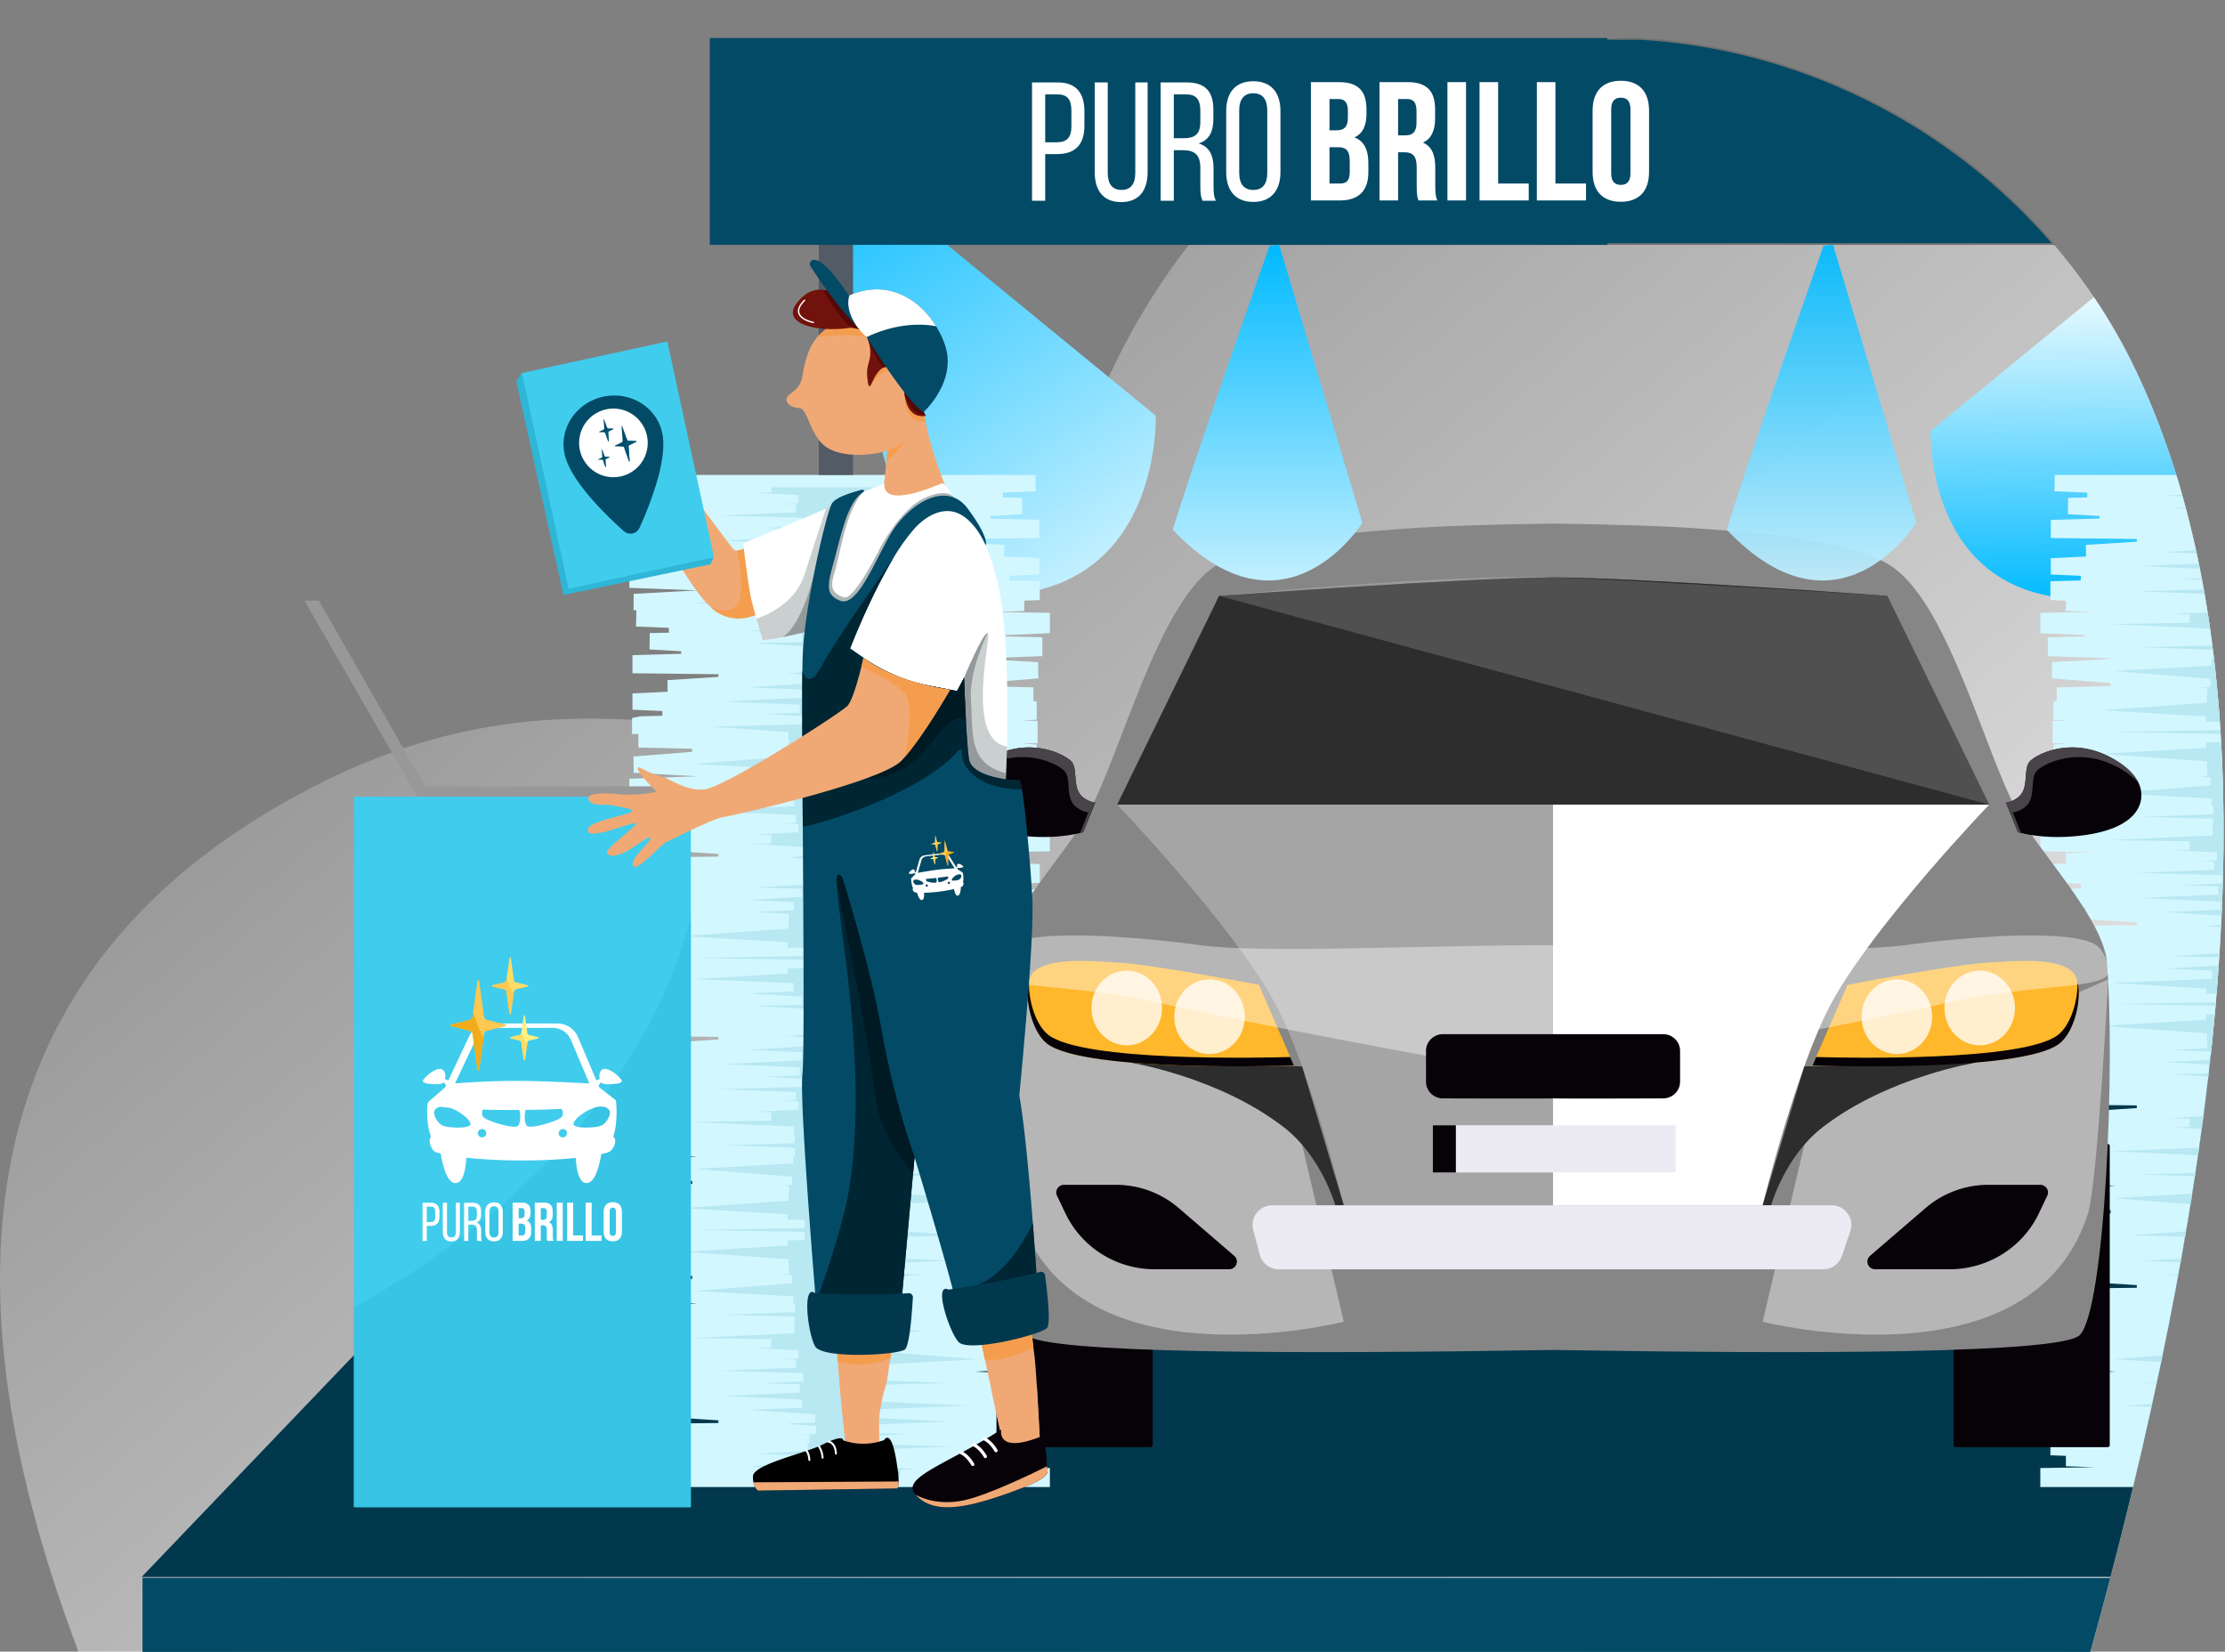 <svg xmlns="http://www.w3.org/2000/svg" xmlns:xlink="http://www.w3.org/1999/xlink" width="1288" height="956" viewBox="0 0 1288 956">
  <rect x="0" y="0" width="1288" height="956" fill="#808080" stroke="none"/>
  <defs>
    <linearGradient id="linear-gradient" x1="0.053" y1="0.214" x2="1" y2="1" gradientUnits="objectBoundingBox">
      <stop offset="0" stop-color="#fff" stop-opacity="0"/>
      <stop offset="1" stop-color="#fff"/>
    </linearGradient>
    <linearGradient id="linear-gradient-2" x1="0.524" y1="1.011" x2="0.513" gradientUnits="objectBoundingBox">
      <stop offset="0" stop-color="#00baff"/>
      <stop offset="1" stop-color="#e8faff"/>
    </linearGradient>
    <linearGradient id="linear-gradient-3" x1="0.524" y1="-0.011" x2="0.513" y2="1" xlink:href="#linear-gradient-2"/>
    <linearGradient id="linear-gradient-4" x1="0.5" y1="0" x2="0.5" y2="1" xlink:href="#linear-gradient-2"/>
    <clipPath id="clip-Lavar_en_ciudad">
      <rect width="1288" height="956"/>
    </clipPath>
  </defs>
  <g id="Lavar_en_ciudad" data-name="Lavar en ciudad" clip-path="url(#clip-Lavar_en_ciudad)">
    <path id="Fondo_ilus" data-name="Fondo ilus" d="M45.46,934.821q-131.1-346.888,115.882-489.886c246.984-143,345.368,98.967,468.5-219.858s494.106-269.117,606.894-31.3q112.784,237.814-26.685,741.049Z" transform="translate(0 21.372)" fill-rule="evenodd" fill="url(#linear-gradient)"/>
    <path id="Intersección_13" data-name="Intersección 13" d="M-12224.5-2259.808v-42.914h1139.106q-5.549,21.221-11.562,42.914Z" transform="translate(12307 3216)" fill="#034a66"/>
    <path id="Intersección_12" data-name="Intersección 12" d="M-12225-2303.224l296.29-309.558h899.341l2.04,8.338q-14.644,135.535-57.935,301.22Z" transform="translate(12307 3216)" fill="#02384d"/>
    <path id="Intersección_8" data-name="Intersección 8" d="M-11618.342-3074.77c60.458-76.818,141.893-114.068,224.591-118.729h35.83c90.222,5.01,178.563,47.618,239.607,118.729Z" transform="translate(12307 3216)" fill="#034a66" stroke="#707070" stroke-width="1"/>
    <path id="Intersección_9" data-name="Intersección 9" d="M-11189.4-2966.59l94.533-77.416a330.265,330.265,0,0,1,24.593,43.151,451.945,451.945,0,0,1,25.269,67.026c-7.294,26.575-13.576,48.781-17.157,59.969a174.276,174.276,0,0,1-37.92,4.574C-11192.918-2869.3-11189.4-2966.59-11189.4-2966.59Z" transform="translate(12307 3216)" fill="url(#linear-gradient-2)"/>
    <path id="Intersección_10" data-name="Intersección 10" d="M-11125.912-2355.281v-10.98l31.5-.483-16.687-.558v-6.006l-8.966-.36v-10.863l17.551-.468.021-2.712-17.314-.756-.016-7.475h-6.094v-11.386l25.479-1.165v-.707l-21.146-.514v-10.9l39.329-1.438-36.837-2.036-.121-9.421,1.646-.136-.186-9.347,19.01-.75-.009-2.814-11.04-.229-.173-9.449,18.368-1.069v-1.463l-28.211-.787v-10.5l49.735-.558.037-1.54-29.52-1.878.077-6.713-20.346-.964.016-9.437,17.314-.756-.021-2.712-12.883-.347-4.668-.983v-9.332h3.666v-7.788l31.163-.713.012-1.742-33.988-2.721.121-9.421,36.886-2.033-39.378-1.441v-10.912l21.146-.521v-.707l-20.9-.955-4.578-1.19v-9.242h5.852v-.667l8.966-.359v-6.016l16.687-.533-26.777-.418-4.727-.539v-9.381h26.362v-.17l29.52-1.881-.037-1.546-49.735-.555v-10.5l28.211-.784v-1.463l-18.368-1.072.173-9.449,11.04-.229.009-2.817-19.01-.747.186-9.446h1.168v-3.669l-1.89-.143v-10.578l8.9-.53-9.4-.149v-13.01l9.4-.155-8.9-.53v-6.183h.635l-.1-4.714,19.01-.75-.009-2.817-11.04-.232-.173-9.449,18.368-1.066v-1.469l-28.211-.784v-10.494l49.735-.558.037-1.547-29.52-1.878.077-6.713-20.346-.958.016-9.437,17.314-.762-.021-2.7-17.551-.459v-10.878l8.966-.356v-6.016l16.687-.524-31.5-.511v-11.758l25.479-1.162v-.7l-21.146-.521v-10.9l39.329-1.444-36.837-2.027-.121-9.422,33.988-2.727-.012-1.754-31.163-.716v-7.98l-1.89-.136v-10.578l8.9-.518-9.4-.167v-13.01l9.258-.146-8.755-.521v-10.577l1.89-.143v-8l31.163-.713.012-1.739-33.988-2.724.121-9.425,36.837-2.03-39.329-1.444v-10.9l21.146-.518v-.707l-25.479-1.165v-11.761l31.5-.487-16.687-.545v-6.019l-8.966-.363v-10.859l17.551-.465.021-2.7-17.314-.762-.016-9.437,20.346-.955-.077-6.722,29.52-1.875-.037-1.556-49.735-.542v-10.512l28.211-.781v-1.454l-18.368-1.072.173-9.449,11.04-.232.009-2.814-19.01-.747.186-9.449h70.385q65.162,211.179-25.012,585.8Z" transform="translate(12307 3216)" fill="#d3f7ff"/>
    <path id="Intersección_11" data-name="Intersección 11" d="M-11069.966-2378.757l3.332-.088c-.014.057-.037.16-.05.218Zm2.712-14.5,3.942-.184-.079.352Zm-11.427-9.136,17.536-.8c-.107.491-.219.993-.327,1.484Zm10.782-13.094,9.5-.348c-.04.187-.084.391-.125.579Zm-15.89-13.757,28.7-2.3c-.265,1.28-.53,2.557-.8,3.839Zm30.586-16.234.96-.055c-.008.037-.013.063-.021.1Zm-.468-32.74,7.761-.308c-.05.27-.1.527-.146.8Zm-13.584-8.129,22.942-1c-.121.679-.246,1.371-.368,2.051Zm23.033-7.3,1.035-.053c-.007.035-.009.048-.015.083Zm-29.885-7.314,32.574-2.307c-.181,1.06-.355,2.08-.538,3.143Zm-9.683-21.555,45.835-2.537q-.483,3.053-.979,6.122Zm15.89-13.748,31.8-.783c-.1.638-.2,1.293-.293,1.933Zm-16.9-13.382,50.842-2.027q-.306,2.149-.619,4.306Zm50.526-7.388,1.073-.032c0,.017-.006.048-.009.065Zm-13.764-6.328,8.641-.431-.084-4.729-12.242-.18,20.269-1.3c-.323,2.473-.656,4.969-.993,7.456Zm17.234-13.19.194-.015c0,.017,0,.007,0,.023Zm-19.3-17.6,21.669-.458c-.066.577-.13,1.131-.2,1.709Zm-3.108-7.15,25.661-1.194c-.1.9-.193,1.759-.294,2.663Zm3.778-6.88,20.225-1.128-.083-4.72h-.245l.108-3.828-60.991-4.323,60.439-3.589-.046-3.025,5.118-.1q-.97,10.7-2.125,21.589Zm-35.1-26.634,60.239-1.024q-.088,1.028-.178,2.059Zm54.509-6.009.046-3.022-54.867-3.267,58.388-2.3.025-4.726-26.777-1.243,30.564-1.773q-.564,8.165-1.241,16.446Zm-20.077-21.707,27.92-1.629c-.047.746-.093,1.463-.142,2.21Zm24.766-11.377,3.737-.041c0,.046-.006.1-.008.142Zm-5.47-6.226,9.554-.4c-.019.383-.038.772-.058,1.156Zm-22.931-7.974,32.107-1.28.021-4.726-45.654-2.138,44.368-1.928-.037-4.726-21.205-.629,23.3-1.19-.068-4.732-49.152-1.3,44.87-1.785-.019-4.732-8.9-.26,10.42-.325.053-4.736-24.409-1.274,8.641-.431-.084-4.726-46.735-.7,60.03-2.737-.024-4.726-3.275-.108,3.521-.108-.021-4.736-42.007-1.032,42.3-1.553.01-4.726-1.008-.031.016-4.283-57.118-3.164,56.421-4.506-.1-4.717-7.48-.288,5.748-.325-.083-4.717h-.245l.108-3.818-61.066-4.33,60.515-3.6-.046-3.022,8.794-.166a999.823,999.823,0,0,1,.239,100.407Zm-30.8-104.154,62.891-1.084c.045.707.091,1.449.135,2.158Zm54.509-6.025.046-3.019-60.439-3.586,60.991-4.326-.108-3.834h.245l.083-4.717-5.637-.325,7.369-.273.1-4.72-56.421-4.506,57.118-3.164-.016-4.3,1.008-.028,0-2.4q2.331,19.2,3.729,39.347Zm-37.882-43.069,41.6-1.021c.11.856.217,1.7.323,2.554Zm38.434-5.876,2.519-.079.022.167Zm-56.7-7.565,46.687-.716.084-4.729-8.641-.421,18.981-1.008q.747,4.741,1.434,9.545Zm52.066-12.2,4.161-.126.043.255Zm-35.87-6.775,38.709-1.02c.152.855.3,1.717.455,2.575Zm25.745-7.218,11.756-.352c.062.326.121.637.183.964Zm-23.033-7.292,33.115-1.547q.308,1.5.608,3.012Zm13.584-8.129,17.894-1.149c.137.625.271,1.244.406,1.871Zm3.486-25.593,8.438-.176.182.682Zm-3.019-7.15,9.419-.438.282,1Z" transform="translate(12307 3216)" fill="#b8e8f2"/>
    <g id="Grupo_21591" data-name="Grupo 21591" transform="translate(360.022 22)">
      <g id="Lavadero" transform="translate(0 0)">
        <path id="Trazado_22059" data-name="Trazado 22059" d="M94.292,0l73.969,246.8S99.151,357.756,0,252.922C13.234,207.516,85.891.829,85.891.829Z" transform="translate(31.5 108.076) rotate(-34)" fill="url(#linear-gradient-3)"/>
        <g id="Rodillo_izquierdo" data-name="Rodillo izquierdo" transform="translate(0 119.666)">
          <path id="Trazado_19585" data-name="Trazado 19585" d="M469.661,216.1l.185,9.449-19.009.749.01,2.813,11.04.232.171,9.449-18.368,1.074v1.454l28.21.779v10.513l-49.734.544-.037,1.554,29.519,1.876-.077,6.72,20.345.957L471.9,273.7l-17.314.762.023,2.7,17.549.467v10.859l-8.966.363v6.019l-16.686.544,31.5.487v11.762l-25.478,1.165v.708l21.148.517v10.9l-39.331,1.444,36.837,2.031.121,9.426-33.987,2.722.01,1.739,31.164.715v8l1.89.141v10.577l-8.754.52,9.258.148V371.41l-9.4.165,8.9.52v10.577l-1.89.134v7.982l-31.164.715-.01,1.756,33.987,2.726-.121,9.422-36.837,2.027,39.331,1.443v10.9l-21.148.52V421l25.478,1.161v11.759l-31.5.51,16.686.524v6.015l8.966.356v10.879l-17.549.46-.023,2.7,17.314.762.017,9.436-20.345.96.077,6.71-29.519,1.88.037,1.547,49.734.557v10.493l-28.21.785v1.467l18.368,1.068-.171,9.449-11.04.232-.01,2.816,19.009.752-.1,4.713h.634v6.183l-8.9.53,9.4.154v13.011l-9.4.148,8.9.531v10.577l-1.89.145v3.669h1.168l.185,9.446-19.009.745.01,2.82,11.04.228.171,9.449L443.689,567.7v1.464l28.21.785v10.5L422.166,581l-.037,1.548,29.519,1.88v.171h26.361v9.382l-4.726.537-26.777.42,16.686.534v6.015l8.966.359v.668h5.851v9.241l-4.575,1.188-20.9.957v.7l21.148.52v10.913l-39.378,1.44,36.884,2.034.121,9.422-33.987,2.719.01,1.742,31.164.715V651.9h3.665v9.332l-4.666.98-12.883.349-.023,2.712,17.314.755.017,9.436-20.345.963.077,6.714-29.519,1.88.037,1.541,49.734.557v10.5l-28.21.785v1.464l18.368,1.071-.171,9.449-11.04.228-.01,2.813,19.009.752-.185,9.345,1.645.138-.121,9.422-36.837,2.034,39.331,1.44v10.9l-21.148.514v.7l25.478,1.168v11.386h-6.093l-.017,7.476-17.314.755.023,2.712,17.549.467v10.862l-8.966.359v6.009l-16.686.557,31.5.483v10.98H238.629l-.195-9.442,19.016-.752-.01-2.816-11.04-.232-.171-9.449,18.361-1.067v-1.453l-28.21-.786V765.39l49.737-.544.034-1.548L256.617,761.4l.1-6.71-20.345-.957.01-9.439,17.318-.762-.027-2.7-17.546-.46V729.509l8.966-.359v-6.022l16.683-.537-31.5-.483V710.336l25.478-1.162v-.7l-21.164-.531V697.049l39.331-1.443-36.827-2.031-.114-9.426,33.977-2.719-.02-1.742-31.144-.715v-7.982l-1.89-.138V660.259l8.754-.52-9.258-.148V646.581l9.4-.158-8.892-.52V635.325l1.89-.141V627.2l31.144-.715.02-1.745-33.977-2.716.114-9.426,36.958-2.044-39.462-1.443v-10.9l21.164-.52v-.705l-25.478-1.161V584.071l31.5-.507-16.683-.53v-6.012l-8.966-.359V565.8l17.546-.46.027-2.712-17.318-.762-.01-9.432,20.345-.957-.084-6.717,29.519-1.88-.034-1.547-49.737-.55v-10.5l28.21-.786v-1.467l-18.361-1.068.171-9.449,11.04-.232.01-2.813-19.016-.749.1-4.723H237.9v-6.18l8.892-.52-9.4-.158V489.119l9.4-.148-8.892-.534V477.863l1.89-.138v-3.669h-1.165l-.195-9.449,19.016-.748-.01-2.813-11.04-.232-.171-9.446,18.361-1.078v-1.464l-28.21-.785v-10.5l49.737-.554.034-1.548-29.519-1.88v-.171H230.277v-9.379l4.72-.53,26.777-.426-16.683-.531v-6.009l-8.966-.363v-.678h-5.847v-9.241l4.572-1.188,20.906-.957v-.7l-21.164-.52V391.954l39.378-1.44-36.874-2.027-.114-9.426,33.977-2.722-.02-1.746-31.144-.715V366.09h-3.669v-9.328l4.666-.98,12.88-.342.027-2.712-17.318-.752-.01-9.436,20.345-.957-.084-6.724,29.519-1.887-.034-1.541-49.737-.557V320.381l28.21-.785v-1.454l-18.361-1.074.171-9.449,11.04-.232.01-2.823-19.016-.752.195-9.342-1.648-.141.114-9.426,36.827-2.024-39.331-1.443v-10.9l21.164-.517v-.7l-25.478-1.165V256.761h6.092l.01-7.472,17.318-.765-.027-2.709-17.546-.463V234.485l8.966-.359v-6.009l16.683-.557-31.5-.48V216.1Z" transform="translate(-230.277 -82.84)" fill="#d3f7ff"/>
          <path id="Trazado_19586" data-name="Trazado 19586" d="M353.621,218.209l-.01,3.588,26.777,1.245-31.627,1.833.094,4.723,28.516.594-31.916,1.873.077,4.545-1.024.024v4.726l7.972.218-11.739.131-.164,4.716,17.4,1.386-16.811.7-.047,4.716,39.731,2.551-32.047,1.266-.024,4.733,45.655,2.131-44.37,1.927.037,4.726,21.3.638-23.393,1.2.07,4.726,49.069,1.292L352.366,280.2l.017,4.726,8.9.269-10.419.319-.054,4.72,24.41,1.3-8.64.423.084,4.73,46.686.715-59.982,2.736.023,4.726,3.263.1-3.508.121.023,4.726,41.916,1.027-42.211,1.544-.01,4.733,1.007.027-.013,4.3,57.118,3.162-56.424,4.508.1,4.72,7.368.272-5.636.326.084,4.716h.245l-.107,3.833,60.989,4.327-60.438,3.585.047,3.021-9.869.188v4.726l64.376,1.111-64.376,1.094v4.726l9.869.188-.047,3.021,60.516,3.6-61.066,4.33.107,3.817h-.245l-.084,4.716,5.75.326-7.482.289-.1,4.716,56.424,4.508-57.118,3.162.013,4.283-1.007.033.01,4.726,42.3,1.551-42.006,1.034-.023,4.733,3.521.111-3.276.107-.023,4.726,60.029,2.736-46.733.7-.084,4.726,8.64.43-24.41,1.276.054,4.733,10.419.326-8.9.262-.017,4.733,44.87,1.782-49.153,1.3-.07,4.733,23.3,1.192-21.208.628-.037,4.726,44.37,1.927-45.655,2.138.024,4.726,32.107,1.282-39.791,2.548.047,4.72,16.811.705-17.4,1.383.164,4.716,11.772.128-8.006.218v4.733l1.024.02-.077,4.548,31.825,1.856-28.425.6-.094,4.72,31.627,1.833-26.777,1.245.023,4.726,58.387,2.3-54.866,3.266.047,3.021-9.869.185v4.73l64.376,1.094-64.376,1.111v4.727l9.869.185-.047,3.024,60.438,3.588-60.989,4.323.107,3.83h-.245l-.084,4.72,20.224,1.128-22.973.9-.023,4.733,26.777,1.245-31.627,1.833.094,4.716,28.425.6L345.454,559.9l.077,4.545-1.024.024V569.2l8.006.218-11.772.131-.164,4.713,17.4,1.383-16.811.705-.047,4.719L378.9,583.5l-12.242.181-.084,4.73,8.64.43-24.41,1.276.054,4.733,10.594.319-9.073.279-.017,4.733,59.616,2.377-58.616,2.662.023,4.73,3.437.117-3.682.111.023,4.733,41.916,1.03-42.211,1.541-.01,4.733,1.007.03-.013,4.283,57.118,3.162-56.424,4.508.1,4.713,7.482.292-5.75.326.084,4.713h.245l-.107,3.837,44.685,3.165-53.208,1.39-.07,4.726,23.393,1.2-21.3.634-.037,4.733,44.37,1.927-45.655,2.132.024,4.726,32.047,1.272-39.731,2.551.047,4.716,16.885.7-17.479,1.4.164,4.72,11.467.131-7.7.2v4.73l1.024.023-.077,4.555,31.825,1.86-28.425.6-.094,4.723,31.627,1.829-26.777,1.249.023,4.726,13.739.544-12.722.484-.1,4.716,56.424,4.515-57.118,3.159.013,4.29-1.007.037.01,4.726,42.211,1.547-41.916,1.031-.023,4.726,3.521.111-3.276.108-.023,4.726,52.5,2.393-57.058,2.269-.024,4.733,45.655,2.131-44.37,1.927.037,4.73,21.208.624-23.3,1.2.07,4.73,49.069,1.292-44.786,1.772.017,4.733,9.073.279-10.594.319-.054,4.733,24.41,1.282-8.64.426.047,2.847H304.834l.013-3.6L278.071,785l31.627-1.843-.1-4.72-28.418-.6,31.829-1.856-.084-4.542,1.024-.024v-4.73l-7.972-.218,11.739-.128.161-4.716-17.4-1.383,16.814-.708.047-4.716-39.8-2.551,32.121-1.279.023-4.733-45.591-2.118,44.3-1.927-.037-4.73-21.3-.638,23.393-1.2-.07-4.726-49.059-1.3,44.782-1.772-.027-4.733L297,722.833l10.6-.322.054-4.729L283.237,716.5l8.644-.429-.084-4.727-46.6-.7,59.9-2.736-.024-4.733-3.276-.1,3.521-.117-.024-4.726L263.372,697.2l42.211-1.541.013-4.733-1.007-.034.013-4.29-57.119-3.162,56.427-4.508-.107-4.723-7.365-.272,5.636-.322-.084-4.723h-.245l.107-3.83-60.975-4.324,60.435-3.588-.047-3.018,9.869-.188v-4.73L246.746,648.1l64.389-1.091v-4.733l-9.869-.185.047-3.018-60.462-3.6,61-4.33-.107-3.83h.245l.084-4.716-5.636-.326L303.8,622l.107-4.716-56.427-4.508,57.119-3.162-.013-4.3,1.007-.027-.013-4.733-42.288-1.551,42-1.021.024-4.733-3.521-.111,3.276-.108.024-4.726-59.9-2.736,46.6-.705.084-4.726-8.644-.433,24.414-1.276L307.6,573.7l-10.6-.326,9.073-.272.027-4.733L261.317,566.6l49.059-1.292.07-4.726-23.292-1.205,21.194-.621.037-4.726L264.02,552.1l45.655-2.141-.023-4.726-32.121-1.282,39.8-2.544-.047-4.723-16.814-.7,17.4-1.383-.161-4.723-11.739-.124,7.972-.218V524.8l-1.024-.023.084-4.548-31.829-1.856,28.418-.6.1-4.713-31.627-1.846,26.777-1.232-.023-4.733L246.5,502.942l54.813-3.256-.047-3.018,9.869-.185v-4.733l-64.154-1.1,64.154-1.1v-4.73l-9.869-.181.047-3.024-60.465-3.6,61.006-4.327-.107-3.817h.245l.084-4.723-20.228-1.128,22.977-.9.023-4.733-26.777-1.249,31.627-1.829-.1-4.716-28.418-.6,31.829-1.853-.084-4.558,1.024-.023v-4.733l-7.7-.2,11.47-.124.161-4.723L300.4,432.38l16.884-.7.047-4.723-37.7-2.41,12.158-.185.084-4.726-8.644-.43,24.414-1.279-.044-4.733-10.594-.319,9.06-.275.027-4.733-59.666-2.377,58.659-2.675-.024-4.73-3.266-.1,3.511-.114-.024-4.733-41.919-1.021,42.211-1.547.013-4.73-1.007-.04.013-4.29-57.119-3.142,56.427-4.528-.107-4.713-7.365-.279,5.636-.326-.084-4.72h-.245l.107-3.83L257.118,356.8l53.258-1.4.07-4.726-23.3-1.2,21.2-.628.037-4.726-44.366-1.927,45.655-2.132-.023-4.733-32.05-1.265,39.734-2.551-.047-4.716-16.884-.7,17.475-1.4-.161-4.716-11.775-.128,8.009-.218V314.9l-1.024-.023.084-4.542-31.829-1.856,28.418-.6.1-4.713-31.627-1.84,26.777-1.245-.023-4.726-13.739-.544,12.719-.487.107-4.713-56.427-4.515L304.6,281.93l-.013-4.29,1.007-.034-.013-4.73-42.288-1.547,42-1.027.024-4.726-3.521-.117,3.276-.1.024-4.73-52.429-2.393,56.988-2.266.023-4.733L264.02,249.1l44.366-1.927-.037-4.726-21.3-.638,23.393-1.2-.07-4.73L261.307,234.6l44.792-1.789-.027-4.726-8.9-.265L307.6,227.5l.054-4.733-24.414-1.282,8.644-.426-.047-2.85Z" transform="translate(-205.364 -77.863)" fill="#b8e8f2"/>
          <path id="Trazado_19587" data-name="Trazado 19587" d="M284.048,176.4H264.23V309.655h19.818Z" transform="translate(-150.26 -176.399)" fill="#525b66"/>
        </g>
        <g id="Coche" transform="translate(195.583 281.058)">
          <path id="Trazado_19590" data-name="Trazado 19590" d="M393.7,338.053H305.663a1.189,1.189,0,0,0-1.2,1.182V512.379a1.191,1.191,0,0,0,1.2,1.182H393.7a1.188,1.188,0,0,0,1.2-1.182V339.235A1.186,1.186,0,0,0,393.7,338.053Z" transform="translate(-283.221 21.033)" fill="#070208"/>
          <path id="Trazado_22057" data-name="Trazado 22057" d="M393.7,338.053H305.663a1.189,1.189,0,0,0-1.2,1.182V512.379a1.191,1.191,0,0,0,1.2,1.182H393.7a1.188,1.188,0,0,0,1.2-1.182V339.235A1.186,1.186,0,0,0,393.7,338.053Z" transform="translate(270.78 21.033)" fill="#070208"/>
          <path id="Trazado_19591" data-name="Trazado 19591" d="M947.269,485.148c-2.085-25.525-39.684-64.235-51.58-86.54-19.164-35.86-39.415-117.157-70.982-141.289-22.43-17.136-81.1-20.892-108.739-23.044-21.957-1.772-53.4-2.7-89.169-3.2h-.175c-35.79.493-67.209,1.447-89.182,3.2-27.629,2.145-86.245,5.908-108.739,23.044-31.57,24.132-51.8,105.429-70.972,141.289-11.89,22.306-49.5,61.016-51.593,86.54-4.857,58.686,1.031,200.106,15.663,215.577,10.218,10.8,156.317,11.141,304.907,8.674,148.624,2.467,294.726,2.125,304.91-8.674C946.255,685.254,952.126,543.834,947.269,485.148Z" transform="translate(-283.214 -231.079)" fill="#868686"/>
          <path id="Trazado_19592" data-name="Trazado 19592" d="M376.5,301.678s-6.925-.98-9.661-6.334-.93-13.165-3.706-17.042-22.819-15.173-46.118-3.421c-19.231,9.731-18.878,20.463-18.878,22.413s-.946,20.432,38.979,23.83c19.553,1.7,32.443-2.417,32.443-2.417Z" transform="translate(-298.136 -140.104)" fill="#070208"/>
          <path id="Trazado_19593" data-name="Trazado 19593" d="M365.629,295.344c-2.789-5.384-.926-13.165-3.706-17.042S339.1,263.129,315.8,274.881c-10.5,5.317-15.048,10.9-17.153,15.209a44.8,44.8,0,0,1,13.266-9.627c23.246-11.732,43.309-.483,46.082,3.417s.91,11.7,3.672,17.083,9.691,6.334,9.691,6.334l-4.84,11.947c1.121-.289,1.826-.537,1.826-.537l6.925-17.029S368.368,300.7,365.629,295.344Z" transform="translate(-296.921 -140.104)" fill="#474348"/>
          <path id="Trazado_19594" data-name="Trazado 19594" d="M478.551,301.678s6.918-.98,9.677-6.334.93-13.165,3.682-17.042,22.809-15.173,46.119-3.421c19.231,9.731,18.879,20.463,18.879,22.413s.963,20.432-38.979,23.83c-19.52,1.7-32.433-2.417-32.433-2.417Z" transform="translate(127.056 -140.104)" fill="#070208"/>
          <path id="Trazado_19595" data-name="Trazado 19595" d="M488.206,295.344c2.773-5.384.93-13.165,3.682-17.042s22.809-15.173,46.118-3.421c10.5,5.317,15.068,10.9,17.133,15.209a44.061,44.061,0,0,0-13.229-9.627c-23.262-11.732-43.289-.483-46.061,3.417s-.916,11.7-3.689,17.083-9.691,6.334-9.691,6.334l4.851,11.947c-1.151-.289-1.846-.537-1.846-.537l-6.915-17.029S485.443,300.7,488.206,295.344Z" transform="translate(127.076 -140.104)" fill="#474348"/>
          <path id="Trazado_19596" data-name="Trazado 19596" d="M652.892,279.538H400.441V511.463H521.717s19.9-80.4,39.875-117.148C586.244,348.979,652.892,279.538,652.892,279.538Z" transform="translate(-57.03 -116.873)" fill="#fff" style="mix-blend-mode: multiply;isolation: isolate"/>
          <path id="Trazado_19597" data-name="Trazado 19597" d="M636.609,309.667,465.468,385.3,436.59,507.86s155.8,39.375,188.317-62.6C630.405,427.935,636.609,309.667,636.609,309.667Z" transform="translate(28.165 -45.866)" fill="#fff" opacity="0.4"/>
          <path id="Trazado_19598" data-name="Trazado 19598" d="M445.18,367.031S565.9,371.338,588.02,354.42c10.272-7.875,14.891-33.182,8.288-40.929-8.217-9.677-36.636-6.723-48.851-6.062-20.5,1.074-82.012,12.917-82.012,12.917Z" transform="translate(48.409 -53.359)" fill="#ffb72b"/>
          <path id="Trazado_19599" data-name="Trazado 19599" d="M560.705,324s-51.224,8.063-89.239,37.384c-22.158,17.062-29.945,45.306-29.945,45.306h-4.934l24.125-80.4Z" transform="translate(28.156 -12.096)" fill="#2d2d2d"/>
          <path id="Trazado_19600" data-name="Trazado 19600" d="M467.938,329.765c0,11.93,9.13,21.628,20.433,21.628s20.4-9.7,20.4-21.628-9.134-21.591-20.4-21.591S467.938,317.818,467.938,329.765Z" transform="translate(102.044 -49.385)" fill="#fff" opacity="0.77"/>
          <path id="Trazado_19601" data-name="Trazado 19601" d="M453.645,331.332c0,11.876,9.184,21.571,20.47,21.571s20.416-9.694,20.416-21.571c0-11.973-9.114-21.665-20.416-21.665S453.645,319.355,453.645,331.332Z" transform="translate(68.359 -45.864)" fill="#fff" opacity="0.77"/>
          <path id="Trazado_19602" data-name="Trazado 19602" d="M587.259,341.1c7.425-5.69,11.839-20.406,11.235-31.107,2.82,10.392-1.742,29.5-10.476,36.172-22.094,16.918-142.823,12.608-142.823,12.608l2.108-4.9C465.087,354.388,567.075,356.569,587.259,341.1Z" transform="translate(48.445 -45.103)" fill="#070208"/>
          <path id="Trazado_19603" data-name="Trazado 19603" d="M577.778,279.538H325.27s66.645,69.441,91.314,114.777c20.01,36.743,39.872,117.148,39.872,117.148H698.927s19.822-80.4,39.868-117.148c24.669-45.336,91.3-114.777,91.3-114.777Z" transform="translate(-234.189 -116.873)" fill="#fff" opacity="0.26"/>
          <path id="Trazado_19604" data-name="Trazado 19604" d="M304.766,309.667,475.93,385.3,504.8,507.86s-155.821,39.375-188.3-62.6C310.986,427.935,304.766,309.667,304.766,309.667Z" transform="translate(-282.512 -45.866)" fill="#fff" opacity="0.4"/>
          <path id="Trazado_19605" data-name="Trazado 19605" d="M327.383,324s51.261,8.063,89.239,37.384c22.121,17.062,29.946,45.306,29.946,45.306h4.921l-24.142-80.4Z" transform="translate(-229.21 -12.096)" fill="#2d2d2d"/>
          <path id="Trazado_19606" data-name="Trazado 19606" d="M683.787,348.63H360.1a11.62,11.62,0,0,0-5.059,1.158,11.368,11.368,0,0,0-4.025,3.243A11.206,11.206,0,0,0,349,362.812l3.78,14.387a11.31,11.31,0,0,0,4.085,6.113,11.565,11.565,0,0,0,7.019,2.367H678.913a11.59,11.59,0,0,0,6.7-2.131,11.349,11.349,0,0,0,4.179-5.6l4.867-14.394a11.19,11.19,0,0,0-1.561-10.215,11.412,11.412,0,0,0-4.082-3.464A11.6,11.6,0,0,0,683.787,348.63Z" transform="translate(-179.148 45.96)" fill="#ecebf3"/>
          <path id="Trazado_19607" data-name="Trazado 19607" d="M520.249,334.832H379.715v27.334H520.249Z" transform="translate(-105.876 13.441)" fill="#ecebf3"/>
          <path id="Trazado_19608" data-name="Trazado 19608" d="M393.041,334.832H379.715v27.334h13.326Z" transform="translate(-105.876 13.441)" fill="#070208"/>
          <path id="Trazado_19609" data-name="Trazado 19609" d="M464.037,367.031S343.3,371.338,321.171,354.42c-10.235-7.875-14.9-33.148-8.288-40.929,8.224-9.677,36.626-6.723,48.841-6.062,20.52,1.074,82.052,12.917,82.052,12.917Z" transform="translate(-270.619 -53.359)" fill="#ffb72b"/>
          <path id="Trazado_19610" data-name="Trazado 19610" d="M361.7,329.765c0,11.93-9.157,21.628-20.422,21.628s-20.436-9.7-20.436-21.628,9.134-21.591,20.436-21.591S361.7,317.818,361.7,329.765Z" transform="translate(-244.63 -49.385)" fill="#fff" opacity="0.77"/>
          <path id="Trazado_19611" data-name="Trazado 19611" d="M375.969,331.332c0,11.876-9.134,21.571-20.416,21.571s-20.436-9.694-20.436-21.571c0-11.973,9.15-21.665,20.436-21.665S375.969,319.355,375.969,331.332Z" transform="translate(-210.982 -45.864)" fill="#fff" opacity="0.77"/>
          <path id="Trazado_19612" data-name="Trazado 19612" d="M321.9,341.1c-7.428-5.69-11.822-20.406-11.248-31.107-2.81,10.392,1.8,29.5,10.47,36.172,22.158,16.918,142.863,12.608,142.863,12.608l-2.132-4.9C444.113,354.388,342.1,356.569,321.9,341.1Z" transform="translate(-270.573 -45.103)" fill="#070208"/>
          <path id="Trazado_19613" data-name="Trazado 19613" d="M533.938,242.928h.185c50.076.252,193.292,10.735,193.292,10.735l57.719,118.218h4.33L730.5,251.068s-143.219-10.5-193.309-10.711h-.171c-50.089.211-193.325,10.711-193.325,10.711l-1.2,2.437C359.286,252.287,487.2,243.18,533.938,242.928Z" transform="translate(-193.601 -209.213)" fill="#46676c"/>
          <path id="Trazado_19614" data-name="Trazado 19614" d="M456.2,386.2l32.137-27.653A55.758,55.758,0,0,1,524.716,345.1h29.992a4.525,4.525,0,0,1,2.168.551,4.465,4.465,0,0,1,1.632,1.51,4.408,4.408,0,0,1,.275,4.273l-4.871,10.2a56.642,56.642,0,0,1-21.087,23.585,57.709,57.709,0,0,1-30.61,8.771H459.159a4.517,4.517,0,0,1-2.568-.789,4.4,4.4,0,0,1-1.651-2.091,4.357,4.357,0,0,1-.148-2.648A4.416,4.416,0,0,1,456.2,386.2Z" transform="translate(70.733 37.631)" fill="#070208"/>
          <path id="Trazado_19615" data-name="Trazado 19615" d="M417.791,386.2l-32.138-27.653A55.766,55.766,0,0,0,349.273,345.1h-30a4.525,4.525,0,0,0-2.169.551,4.463,4.463,0,0,0-1.631,1.51,4.4,4.4,0,0,0-.272,4.273l4.871,10.2a56.634,56.634,0,0,0,21.084,23.585,57.72,57.72,0,0,0,30.614,8.771h43.06a4.544,4.544,0,0,0,2.561-.792,4.455,4.455,0,0,0,1.652-2.091,4.415,4.415,0,0,0-1.252-4.9Z" transform="translate(-258.927 37.631)" fill="#070208"/>
          <path id="Trazado_19616" data-name="Trazado 19616" d="M948.109,322.585c-.963-11.128-7.086-14.864-7.086-14.864-14.276-9.453-71.868-5.257-110.6,0-35.756,4.887-130.893,0-203.883,0h-.473c-72.949,0-168.126,4.887-203.883,0-38.7-5.257-96.289-9.453-110.6,0,0,0-6.123,3.736-7.066,14.864s42.342,6.818,94.932,18.781c60.378,13.786,216.749,42.023,226.618,43.809v.087l.245-.047.245.047v-.047c9.872-1.772,166.23-30.023,226.638-43.806C905.771,329.42,949.09,333.693,948.109,322.585Z" transform="translate(-283.138 -63.705)" fill="#fff" opacity="0.4"/>
          <path id="Trazado_19617" data-name="Trazado 19617" d="M452.135,319.123h-63.8a9.869,9.869,0,0,0-6.928,2.83,9.616,9.616,0,0,0-2.87,6.838v17.831a9.591,9.591,0,0,0,2.85,6.821,9.84,9.84,0,0,0,6.9,2.84c18.439.054,57.2.148,63.8,0,6.589.178,45.34.084,63.775,0a9.832,9.832,0,0,0,6.9-2.84,9.579,9.579,0,0,0,2.85-6.821V328.79a9.567,9.567,0,0,0-2.867-6.838,9.788,9.788,0,0,0-3.179-2.095,9.912,9.912,0,0,0-3.753-.735Z" transform="translate(-108.657 -23.581)" fill="#070208"/>
          <path id="Trazado_19618" data-name="Trazado 19618" d="M771.084,251.068s-143.206-10.493-193.305-10.711H577.6c-50.086.218-193.325,10.711-193.325,10.711L325.27,371.875H830.028Z" transform="translate(-234.189 -209.213)" fill="#2d2d2d"/>
          <path id="Trazado_19619" data-name="Trazado 19619" d="M342.852,251.258s132.864-13,193.5-10.711,193.305,10.711,193.305,10.711l58.968,120.81Z" transform="translate(-192.753 -209.402)" fill="#fff" opacity="0.17"/>
        </g>
        <g id="Chorros" transform="translate(318.9 119.672)">
          <path id="Trazado_19651" data-name="Trazado 19651" d="M399.13,176.4l48.237,160.939S402.3,409.7,337.641,341.335c8.63-29.61,56.011-164.394,56.011-164.394Z" transform="translate(-337.641 -176.401)" fill="url(#linear-gradient-4)"/>
          <path id="Trazado_19652" data-name="Trazado 19652" d="M447.566,176.4,495.8,337.341s-45.068,72.358-109.729,3.995c8.63-29.61,56.011-164.394,56.011-164.394Z" transform="translate(-225.971 -176.401)" opacity="0.93" fill="url(#linear-gradient-4)"/>
          <path id="Trazado_19653" data-name="Trazado 19653" d="M491.884,176.4l48.237,160.939s-45.068,72.358-109.726,3.995c8.624-29.61,56.007-164.394,56.007-164.394Z" transform="translate(-109.723 -176.401)" opacity="0.93" fill="url(#linear-gradient-4)"/>
        </g>
        <rect id="Techo" width="519.525" height="119.73" transform="translate(50.862)" fill="#034a66"/>
        <g id="Grupo_21640" data-name="Grupo 21640" transform="translate(237.394 24.752)">
          <g id="Grupo_20824" data-name="Grupo 20824" transform="translate(0 0)">
            <g id="Grupo_20822" data-name="Grupo 20822" transform="translate(161.427 0)">
              <g id="Grupo_739" data-name="Grupo 739" transform="translate(0)">
                <path id="Trazado_1303" data-name="Trazado 1303" d="M16.24.783H0v68.48H16.924c10.761,0,16.337-5.674,16.337-16.24V47.447c0-7.239-2.25-12.424-8.022-14.674,4.794-2.25,6.946-6.75,6.946-13.794V16.533C32.186,5.968,27.392.783,16.24.783Zm-.685,37.664c4.891,0,6.946,1.957,6.946,8.315V52.73c0,5.087-1.957,6.75-5.576,6.75H10.761V38.447Zm.391-27.881c3.815,0,5.478,2.152,5.478,7.044v3.815c0,5.478-2.446,7.239-6.457,7.239H10.761v-18.1Zm57.23,58.7C72.1,66.719,72,64.273,72,60.947V50.382c0-7.141-1.761-12.326-7.141-14.576,4.794-2.25,7.044-6.848,7.044-13.892V16.533C71.9,5.968,67.11.783,55.958.783H39.718v68.48H50.479V41.381H54.2c4.891,0,7.044,2.348,7.044,8.707V60.849c0,5.576.391,6.652.978,8.413Zm-17.511-58.7c3.815,0,5.478,2.152,5.478,7.044v6.75c0,5.478-2.446,7.239-6.457,7.239H50.479V10.565Zm23.381,58.7H89.806V.783H79.045Zm18.587,0H126.1V59.48H108.394V.783H97.633Zm33.164,0h28.468V59.48H141.558V.783H130.8Zm43.045-52.73c0-4.891,2.152-6.75,5.576-6.75s5.576,1.859,5.576,6.75V53.512c0,4.891-2.152,6.75-5.576,6.75s-5.576-1.859-5.576-6.75ZM163.08,52.827c0,10.957,5.772,17.218,16.337,17.218s16.337-6.261,16.337-17.218V17.218C195.755,6.261,189.983,0,179.417,0S163.08,6.261,163.08,17.218Z" transform="translate(0 0)" fill="#fff"/>
              </g>
            </g>
            <g id="Grupo_20823" data-name="Grupo 20823" transform="translate(0 0.279)">
              <g id="Grupo_739-2" data-name="Grupo 739" transform="translate(0 0)">
                <path id="Trazado_1303-2" data-name="Trazado 1303" d="M0,.685v68.48H7.631v-27h6.75c10.859,0,15.946-5.674,15.946-16.533V17.413c0-10.37-4.6-16.729-15.359-16.729ZM7.631,35.316V7.631h7.337c5.576,0,7.826,3.13,7.826,9.392v9.1c0,6.554-2.739,9.2-8.413,9.2ZM43.827.685H36.294V52.632c0,10.37,4.794,17.316,15.261,17.316,10.565,0,15.359-6.946,15.359-17.316V.685H59.773V53.023c0,6.163-2.446,9.881-7.924,9.881-5.576,0-8.022-3.717-8.022-9.881Zm30.62,0v68.48h7.631V39.914h5.381c6.359,0,9.978,2.446,9.978,10.174V60.849c0,4.6.391,6.359,1.272,8.315h7.728c-1.272-2.348-1.37-5.185-1.37-8.218V50.284c0-7.337-2.348-12.424-8.609-14.283,5.87-1.859,8.511-6.554,8.511-14.087V16.337c0-10.174-4.5-15.653-15.261-15.653Zm7.631,32.283V7.631h7.435c5.674,0,7.924,3.228,7.924,9.392v6.555c0,7.435-3.62,9.392-9.685,9.392ZM112.4,52.632c0,10.37,5.185,17.218,15.653,17.218,10.565,0,15.75-6.848,15.75-17.218V17.218C143.808,6.75,138.623,0,128.057,0,117.59,0,112.4,6.75,112.4,17.218Zm7.533-35.805c0-6.163,2.641-9.881,8.12-9.881,5.576,0,8.12,3.717,8.12,9.881v36.2c0,6.261-2.544,9.881-8.12,9.881-5.478,0-8.12-3.62-8.12-9.881Z" transform="translate(0 0)" fill="#fff"/>
              </g>
            </g>
          </g>
        </g>
      </g>
    </g>
    <g id="Grupo_21569" data-name="Grupo 21569" transform="translate(176.189 150.359)">
      <g id="Grupo_21550" data-name="Grupo 21550" transform="translate(0 197.249)">
        <path id="Trazado_20105" data-name="Trazado 20105" d="M1757.887,1217.77l64.958,113.542h-7.913L1749.52,1217.77Z" transform="translate(-1749.52 -1217.77)" fill="#989898"/>
        <path id="Trazado_20106" data-name="Trazado 20106" d="M1935.786,1538.664H2082.9v-6H1933.05Z" transform="translate(-1870.373 -1425.122)" fill="#989898"/>
        <rect id="Rectángulo_2564" data-name="Rectángulo 2564" width="195.056" height="411.314" transform="translate(28.678 113.521)" fill="#40cced"/>
        <path id="Trazado_20107" data-name="Trazado 20107" d="M2028.756,1755.26v341.3H1833.7V1980.725C1888.136,1951.813,1996.678,1877.09,2028.756,1755.26Z" transform="translate(-1805.022 -1571.815)" fill="#35bede" opacity="0.62"/>
        <g id="Grupo_21650" data-name="Grupo 21650" transform="translate(68.398 206.514)">
          <g id="Grupo_20932" data-name="Grupo 20932" transform="translate(0.178 0)">
            <path id="Unión_3" data-name="Unión 3" d="M90.075,87.393a28.883,28.883,0,0,1-1.062-4.716c-.219-1.474-.382-3.1-.485-4.841A305.715,305.715,0,0,1,57.52,79.307c-5.7,0-11.342-.136-16.774-.4-5.55-.273-10.78-.68-15.545-1.209-.1,1.75-.259,3.388-.476,4.868a29.329,29.329,0,0,1-1.057,4.763c-1.092,3.356-2.687,5.058-4.74,5.058-2.233,0-4.189-2.084-5.813-6.2a55.456,55.456,0,0,1-2.748-10.9c-.776-.182-1.528-.371-2.233-.563a4.756,4.756,0,0,1-2.433-1.8,8.909,8.909,0,0,1-1.477-3.054,6.962,6.962,0,0,1-.24-2.466,3.828,3.828,0,0,1,.248-1.043,2.448,2.448,0,0,1,.525-.814l0,0a28.767,28.767,0,0,1-1.621-6.045,49.714,49.714,0,0,1-.622-6.337,42.1,42.1,0,0,1,.108-5.181A6.172,6.172,0,0,1,3.2,45.415a.074.074,0,0,1,.03-.019L12.872,37l.581-1.231-1.5-1.727a2.311,2.311,0,0,1-1.315.876,17,17,0,0,1-3.255.252A28.238,28.238,0,0,1,3,34.837a5.41,5.41,0,0,1-2.82-1.009A.6.6,0,0,1,0,33.361c.077-.782,1.632-2.553,3.618-4.12A18.864,18.864,0,0,1,6.8,27.18,7.135,7.135,0,0,1,9.859,26.3a2.948,2.948,0,0,1,.811.106A2.755,2.755,0,0,1,12,27.249a3.89,3.89,0,0,1,.772,1.427,6.646,6.646,0,0,1,.055,3.5l1.955.774L26.8,7.47A13.026,13.026,0,0,1,38.576,0h39.3A13.018,13.018,0,0,1,89.868,7.951l10.583,25,1.958-.775a6.649,6.649,0,0,1,.055-3.5,3.893,3.893,0,0,1,.772-1.427,2.756,2.756,0,0,1,1.328-.845,2.955,2.955,0,0,1,.811-.106,7.137,7.137,0,0,1,3.059.883,18.856,18.856,0,0,1,3.181,2.061c1.985,1.567,3.541,3.338,3.62,4.12a.6.6,0,0,1-.177.466,5.421,5.421,0,0,1-2.822,1.009,28.252,28.252,0,0,1-4.39.33,17,17,0,0,1-3.255-.252,2.309,2.309,0,0,1-1.314-.875l-1.589,1.834L102.162,37l9.464,7.4a.125.125,0,0,1,.064.05v0a.643.643,0,0,1,.084.321c.087.461.178,1.314.245,2.282.114,1.669.158,3.618.123,5.489a57.139,57.139,0,0,1-.5,6.746,28.862,28.862,0,0,1-1.538,6.38c.058-.039.114-.078.171-.121a2.676,2.676,0,0,1,.99,1.547,4.824,4.824,0,0,1,.006,2.062,7.915,7.915,0,0,1-.586,1.8,8.827,8.827,0,0,1-1,1.671,5.55,5.55,0,0,1-2.786,2.1c-1.111.3-2.322.594-3.6.87-.306,1.871-.663,3.649-1.061,5.283a40.472,40.472,0,0,1-1.7,5.474c-1.611,4-3.545,6.027-5.748,6.027C92.754,92.384,91.167,90.7,90.075,87.393ZM79.341,61.828a2.415,2.415,0,1,0,1.708-.708A2.4,2.4,0,0,0,79.341,61.828Zm-46.76,0a2.414,2.414,0,1,0,1.708-.708A2.4,2.4,0,0,0,32.58,61.828ZM98.769,48.952a25.016,25.016,0,0,0-4.5,2.121A27.727,27.727,0,0,0,90.4,53.821a14.2,14.2,0,0,0-2.551,2.73l-.016.016-.016.028c-.034.052-.061.1-.086.149l0,0,0,0,0,.005,0,0c-.021.038-.041.075-.063.112a4.315,4.315,0,0,0-.282.576,2.205,2.205,0,0,0-.091.286,1.884,1.884,0,0,0-.059.473c0,.023,0,.046,0,.067v.007a.62.62,0,0,0,.01.14.943.943,0,0,0,.282.532,3.576,3.576,0,0,0,1.163.608c.136.048.292.093.429.133h0l.006,0a11.521,11.521,0,0,0,1.321.3c.07.01.136.022.215.036h0c.082.015.167.03.258.042.665.091,1.353.152,2.044.183.131.006.27.007.382.009h.081l.1,0c.348.012.7.019,1.052.019.211,0,.425,0,.635-.006.284,0,.559-.012.865-.024.529-.021,1.019-.049,1.5-.087l.3-.02h.02c.15-.01.305-.02.456-.034.592-.057,1.184-.128,1.762-.21l.02-.012a11.626,11.626,0,0,0,3.591-.938,10.172,10.172,0,0,0,2.891-2.851,8.788,8.788,0,0,0,1.663-3.944,3.6,3.6,0,0,0-.127-1.456,2.664,2.664,0,0,0-.776-1.193A6.034,6.034,0,0,0,103.22,48.1,13.769,13.769,0,0,0,98.769,48.952Zm-88.586-.729A5.514,5.514,0,0,0,7.444,49.51,2.663,2.663,0,0,0,6.669,50.7a3.6,3.6,0,0,0-.125,1.457A8.8,8.8,0,0,0,8.207,56.1a10.161,10.161,0,0,0,2.892,2.85,11.581,11.581,0,0,0,3.587.938l.02.012c.582.082,1.175.153,1.762.21.151.014.306.024.456.034h.02l.3.02c.475.038.965.066,1.5.087.307.012.589.02.861.024.21,0,.424.006.635.006.349,0,.7-.006,1.052-.019l.177,0h0c.112,0,.252,0,.384-.009.689-.03,1.378-.092,2.048-.183.08-.011.156-.025.229-.038h.005l.015,0h0c.069-.013.144-.026.222-.037a11.282,11.282,0,0,0,1.322-.3l.005,0c.13-.038.291-.084.435-.134a3.551,3.551,0,0,0,1.159-.608.945.945,0,0,0,.282-.532.754.754,0,0,0,.012-.176v0c0-.005,0-.011,0-.016v-.017a1.572,1.572,0,0,0-.06-.473,2.1,2.1,0,0,0-.087-.286,4.252,4.252,0,0,0-.286-.576c-.026-.042-.047-.084-.067-.123v0h0c-.025-.048-.052-.1-.085-.151l-.016-.028-.02-.016a14.171,14.171,0,0,0-2.55-2.731,27.707,27.707,0,0,0-3.866-2.748,25.011,25.011,0,0,0-4.5-2.121l-.231-.078C13.688,48.677,11.792,48.458,10.182,48.223Zm69.94,1.231c-6.459.3-13.385.5-20.586.587a9.239,9.239,0,0,0-.474,2.187,16.013,16.013,0,0,0,.179,4.621,6.724,6.724,0,0,0,.59,1.8,1.734,1.734,0,0,0,.924.921,5.425,5.425,0,0,0,1.585.189,24.6,24.6,0,0,0,4.786-.627c1.764-.375,3.712-.9,5.635-1.516a47.067,47.067,0,0,0,4.938-1.86A8.078,8.078,0,0,0,80.4,54.1a3.336,3.336,0,0,0,.557-1.344A4.89,4.89,0,0,0,81,51.118a3.206,3.206,0,0,0-.28-.948,1.805,1.805,0,0,0-.556-.686Zm-45.508.716a3.206,3.206,0,0,0-.281.947,4.892,4.892,0,0,0,.05,1.635,3.342,3.342,0,0,0,.557,1.345,8.075,8.075,0,0,0,2.7,1.659,47.085,47.085,0,0,0,4.938,1.86c1.923.617,3.872,1.141,5.635,1.516A24.571,24.571,0,0,0,53,59.759a5.427,5.427,0,0,0,1.586-.189,1.735,1.735,0,0,0,.925-.92,6.716,6.716,0,0,0,.591-1.8,16,16,0,0,0,.179-4.617,9.358,9.358,0,0,0-.462-2.157c-1.649.012-3.309.018-4.932.018-5.617,0-11.035-.07-16.1-.208A2.19,2.19,0,0,0,34.614,50.17ZM96.408,34.72,85.7,9.472A11.34,11.34,0,0,0,75.256,2.558H41.013a11.347,11.347,0,0,0-10.258,6.5L18.627,34.72c6.717-.516,12.849-.882,18.746-1.12,5.635-.227,11.08-.338,16.646-.338C66.9,33.262,79.162,33.839,96.408,34.72Z" transform="translate(0 38.276)" fill="#fff"/>
            <g id="star_3_" data-name="star (3)" transform="translate(16.055 0)">
              <path id="Trazado_1268" data-name="Trazado 1268" d="M19.363,21.092a2.346,2.346,0,0,0,1.755,1.96L31.739,25.71a.492.492,0,0,1,.006.955l-10.633,2.66a2.339,2.339,0,0,0-1.749,1.959L16.547,51.949a.492.492,0,0,1-.976,0L12.756,31.284a2.339,2.339,0,0,0-1.749-1.959L.373,26.665a.491.491,0,0,1,0-.954l10.633-2.661a2.338,2.338,0,0,0,1.749-1.959L15.571.427a.492.492,0,0,1,.976,0Z" transform="translate(0 13.185)" fill="#ffc850" stroke="rgba(0,0,0,0)" stroke-miterlimit="10" stroke-width="1"/>
              <g id="Grupo_805" data-name="Grupo 805" transform="translate(34.531 33.597)">
                <path id="Trazado_1270" data-name="Trazado 1270" d="M10.9,11.335a1.232,1.232,0,0,1-.936-1.019c-.272-1.945-.966-6.914-1.4-10a.368.368,0,0,0-.73.008l-1.4,9.994A1.227,1.227,0,0,1,5.5,11.334L.282,12.608a.368.368,0,0,0,0,.715L5.5,14.6a1.227,1.227,0,0,1,.933,1.019l1.4,9.994a.369.369,0,0,0,.73,0l1.4-9.994a1.228,1.228,0,0,1,.933-1.018l5.222-1.274a.369.369,0,0,0,0-.716Z" transform="translate(0 0)" fill="#fff082"/>
              </g>
              <path id="Trazado_1271" data-name="Trazado 1271" d="M16.547,33.362l2.481-18.206A107.159,107.159,0,0,1,13.1,0l-.341,2.506a2.338,2.338,0,0,1-1.749,1.959L.373,7.125a.491.491,0,0,0,0,.954l10.633,2.66A2.338,2.338,0,0,1,12.756,12.7l2.816,20.664A.492.492,0,0,0,16.547,33.362Z" transform="translate(0 31.772)" fill="#f0ad19" stroke="rgba(0,0,0,0)" stroke-miterlimit="10" stroke-width="1"/>
              <g id="Grupo_803" data-name="Grupo 803" transform="translate(23.994 0)">
                <path id="Trazado_1269" data-name="Trazado 1269" d="M13.894,14.511a1.525,1.525,0,0,1-1.17-1.254L10.888.317a.37.37,0,0,0-.733,0L8.319,13.256A1.52,1.52,0,0,1,7.153,14.51L.283,16.16a.368.368,0,0,0,0,.715l6.87,1.65a1.52,1.52,0,0,1,1.166,1.254l1.831,12.9a.375.375,0,0,0,.743,0l1.831-12.9a1.52,1.52,0,0,1,1.166-1.254l6.865-1.649a.37.37,0,0,0-.005-.719Z" transform="translate(0 0)" fill="#ffdc64" stroke="rgba(0,0,0,0)" stroke-miterlimit="10" stroke-width="1"/>
                <path id="Trazado_1272" data-name="Trazado 1272" d="M8.484,0,8.319,1.162A1.519,1.519,0,0,1,7.153,2.415L.283,4.066a.368.368,0,0,0,0,.715l6.87,1.65A1.52,1.52,0,0,1,8.319,7.685l1.831,12.9a.375.375,0,0,0,.743,0L12.532,9.04A28.591,28.591,0,0,1,8.484,0Z" transform="translate(0 12.095)" fill="#ffc850" stroke="rgba(0,0,0,0)" stroke-miterlimit="10" stroke-width="1"/>
              </g>
              <path id="Trazado_1273" data-name="Trazado 1273" d="M6.436,5.934l1.4,9.994a.369.369,0,0,0,.731,0L9.872,6.563A15.383,15.383,0,0,1,6.525,0L6.436.635A1.227,1.227,0,0,1,5.5,1.653L.282,2.927a.368.368,0,0,0,0,.715L5.5,4.916A1.226,1.226,0,0,1,6.436,5.934Z" transform="translate(34.531 43.278)" fill="#ffdc64" stroke="rgba(0,0,0,0)" stroke-miterlimit="10" stroke-width="1"/>
            </g>
          </g>
          <g id="Grupo_20945" data-name="Grupo 20945" transform="translate(0 141.746)">
            <g id="Grupo_20824-2" data-name="Grupo 20824" transform="translate(0 0)">
              <g id="Grupo_20822-2" data-name="Grupo 20822" transform="translate(52.162 0)">
                <g id="Grupo_739-3" data-name="Grupo 739">
                  <path id="Trazado_1303-3" data-name="Trazado 1303" d="M5.247.253H0V22.381H5.469c3.477,0,5.279-1.833,5.279-5.247v-1.8c0-2.339-.727-4.015-2.592-4.742C9.7,9.863,10.4,8.409,10.4,6.133v-.79C10.4,1.928,8.851.253,5.247.253Zm-.221,12.17c1.581,0,2.244.632,2.244,2.687v1.928c0,1.644-.632,2.181-1.8,2.181H3.477v-6.8Zm.126-9.009c1.233,0,1.77.7,1.77,2.276V6.923c0,1.77-.79,2.339-2.086,2.339H3.477V3.414ZM23.645,22.381a6.517,6.517,0,0,1-.379-2.687V16.28c0-2.308-.569-3.983-2.308-4.71,1.549-.727,2.276-2.213,2.276-4.489V5.342c0-3.414-1.549-5.089-5.153-5.089H12.834V22.381h3.477V13.372h1.2c1.581,0,2.276.759,2.276,2.813v3.477a6.805,6.805,0,0,0,.316,2.719ZM17.987,3.414c1.233,0,1.77.7,1.77,2.276V7.871c0,1.77-.79,2.339-2.086,2.339H16.311v-6.8Zm7.555,18.967h3.477V.253H25.542Zm6.006,0h9.2V19.22H35.025V.253H31.548Zm10.716,0h9.2V19.22H45.741V.253H42.264ZM56.173,5.342c0-1.581.7-2.181,1.8-2.181s1.8.6,1.8,2.181V17.291c0,1.581-.7,2.181-1.8,2.181s-1.8-.6-1.8-2.181ZM52.7,17.07c0,3.54,1.865,5.564,5.279,5.564s5.279-2.023,5.279-5.564V5.564C63.254,2.023,61.389,0,57.975,0S52.7,2.023,52.7,5.564Z" transform="translate(0 0)" fill="#fff"/>
                </g>
              </g>
              <g id="Grupo_20823-2" data-name="Grupo 20823" transform="translate(0 0.09)">
                <g id="Grupo_739-4" data-name="Grupo 739" transform="translate(0 0)">
                  <path id="Trazado_1303-4" data-name="Trazado 1303" d="M0,.221V22.349H2.466V13.624H4.647c3.509,0,5.153-1.833,5.153-5.342V5.627C9.8,2.276,8.314.221,4.836.221Zm2.466,11.19V2.466H4.836c1.8,0,2.529,1.012,2.529,3.035V8.44c0,2.118-.885,2.971-2.719,2.971ZM14.162.221H11.728V17.007c0,3.351,1.549,5.6,4.931,5.6,3.414,0,4.963-2.244,4.963-5.6V.221H19.314V17.133c0,1.992-.79,3.193-2.56,3.193-1.8,0-2.592-1.2-2.592-3.193Zm9.894,0V22.349h2.466V12.9H28.26c2.055,0,3.224.79,3.224,3.288v3.477a5.8,5.8,0,0,0,.411,2.687h2.5a5.542,5.542,0,0,1-.443-2.655V16.248c0-2.371-.759-4.015-2.782-4.615,1.9-.6,2.75-2.118,2.75-4.552v-1.8c0-3.288-1.454-5.058-4.931-5.058Zm2.466,10.432V2.466h2.4c1.833,0,2.56,1.043,2.56,3.035V7.618c0,2.4-1.17,3.035-3.129,3.035Zm9.8,6.354c0,3.351,1.675,5.564,5.058,5.564,3.414,0,5.089-2.213,5.089-5.564V5.564C46.468,2.181,44.793,0,41.379,0,38,0,36.321,2.181,36.321,5.564Zm2.434-11.57c0-1.992.854-3.193,2.624-3.193,1.8,0,2.624,1.2,2.624,3.193v11.7c0,2.023-.822,3.193-2.624,3.193-1.77,0-2.624-1.17-2.624-3.193Z" transform="translate(0 0)" fill="#fff"/>
                </g>
              </g>
            </g>
          </g>
        </g>
      </g>
      <g id="Grupo_21645" data-name="Grupo 21645" transform="translate(79.441 0)">
        <g id="Grupo_21593" data-name="Grupo 21593" transform="translate(84.648)">
          <path id="Trazado_21998" data-name="Trazado 21998" d="M2903.88,2457.425s-.254,3.135-.771,7.782c-.306,2.59-.664,5.648-1.124,8.9-.334,2.391-.719,4.9-1.148,7.378-.628,3.631-.964,7.366-2.186,10.491-13.026,33.308,1.564,40.481,1.564,40.481l-23.362-.918s-2.486-21.586-4.543-44.926c-.306-3.548-.613-7.136-.9-10.693-.04-.5-.08-1-.116-1.5v-.019c-1.368-17.529-2.21-34.107-1.295-41.35C2872.345,2414.5,2903.88,2457.425,2903.88,2457.425Z" transform="translate(-2726.796 -1838.45)" fill="#f0a975"/>
          <path id="Trazado_21999" data-name="Trazado 21999" d="M2904.494,2523.614c-.306,2.59-.664,5.648-1.123,8.9-4.929,2.225-15.524,4.7-21.675,3.634-7.115-1.224-8.652-1.322-8.9-1.812a.578.578,0,0,1-.046-.114l-.07-1.384v-.018l-1.062-20.242Z" transform="translate(-2728.184 -1896.856)" fill="#f59d4e"/>
          <path id="Trazado_22000" data-name="Trazado 22000" d="M2882.954,2651.864s-2.486-21.589-4.543-44.929c14.526,4.867,28.526-5.134,28.526-5.134-.627,3.627-1.353,7.24-2.186,10.491-3.569,13.951-3.266,18.28-3.266,18.28l.211,24.249Z" transform="translate(-2732.896 -1958.763)" fill="#f0a975"/>
          <path id="Trazado_22001" data-name="Trazado 22001" d="M2799.616,2753.834a13.515,13.515,0,0,1-.646,4.035l-80.543,1.243s-2.045-.753-2.841-4.785a18.206,18.206,0,0,1-.306-3.368c-.043-7.01,30.185-13.4,40.169-18.4,12.9-6.459,12-2.547,12-2.547a35.352,35.352,0,0,0,23.787-.141s4.423-8.2,7.653,15.852A40.974,40.974,0,0,1,2799.616,2753.834Z" transform="translate(-2619.706 -2046.69)"/>
          <path id="Trazado_22002" data-name="Trazado 22002" d="M2800.31,2811.2a13.518,13.518,0,0,1-.646,4.035l-80.542,1.243s-2.046-.753-2.842-4.785Z" transform="translate(-2620.4 -2104.056)" fill="#f0a975"/>
          <path id="Trazado_22003" data-name="Trazado 22003" d="M2840.851,2750.451a.564.564,0,0,1-.567-.53,13.247,13.247,0,0,0-2.042-6.322.564.564,0,0,1,.918-.655,14.254,14.254,0,0,1,2.247,6.91.563.563,0,0,1-.527.6Z" transform="translate(-2704.951 -2056.532)" fill="#fff"/>
          <path id="Trazado_22004" data-name="Trazado 22004" d="M2816.679,2757.345a.563.563,0,0,1-.563-.533c-.211-3.628-1.625-5.165-1.641-5.18a.563.563,0,0,1,.811-.781c.07.073,1.714,1.809,1.953,5.9a.563.563,0,0,1-.53.594Z" transform="translate(-2688.433 -2062.073)" fill="#fff"/>
          <path id="Trazado_22005" data-name="Trazado 22005" d="M2861.039,2742.156a.566.566,0,0,1-.566-.536c-.306-6.123-3.787-6.334-3.821-6.334a.563.563,0,0,1-.542-.585.573.573,0,0,1,.582-.542c.187,0,4.534.251,4.9,7.4a.564.564,0,0,1-.533.591Z" transform="translate(-2717.421 -2050.602)" fill="#fff"/>
          <path id="Trazado_22006" data-name="Trazado 22006" d="M3161.559,2479.849c0,.086.015.177.021.269.223,2.556.444,5.431.658,8.462.306,4.522.612,9.389.9,14.055.717,12.093,1.224,22.847,1.224,22.847l-20.337,6.75-5.761-26.864-3.166-14.774-1.552-7.246-5.752-26.833-3.7-17.288-1-4.647a21.919,21.919,0,0,1,5.648-1.065,23.823,23.823,0,0,1,18.5,6.735C3153.811,2446.553,3159.655,2458.318,3161.559,2479.849Z" transform="translate(-2902.668 -1841.954)" fill="#f0a975"/>
          <path id="Trazado_22007" data-name="Trazado 22007" d="M3162.9,2471.651c0,.089-17.713,8.878-28.131,6.907l-4.724-22.042-3.7-17.288a41.132,41.132,0,0,1,4.65-5.713,23.824,23.824,0,0,1,18.5,6.736C3156.066,2446.553,3161,2450.12,3162.9,2471.651Z" transform="translate(-2904.923 -1841.955)" fill="#f59d4e"/>
          <path id="Trazado_22008" data-name="Trazado 22008" d="M3192.161,2628.43c.717,12.09,1.81,32.338,1.81,32.338l-20.337,6.75-7.874-36.719C3167.529,2631.387,3180.182,2635,3192.161,2628.43Z" transform="translate(-2932.275 -1977.24)" fill="#f0a975"/>
          <path id="Trazado_22009" data-name="Trazado 22009" d="M3094.723,2729.7c.089.83.043,3.9.175,4.547.878,4.194,2.217,6.689-21.534,15.216-27.409,9.836-44.479,12.206-54.493,1.194-8.991-9.885,17.912-17.383,49.617-37.756-.153.444-2.872,14.388,22.93,4.081,1.074-.431,1.506.952,1.76,2.082A76.963,76.963,0,0,1,3094.723,2729.7Z" transform="translate(-2829.136 -2035.85)" fill="#070208"/>
          <path id="Trazado_22010" data-name="Trazado 22010" d="M3077.343,2797.818c-27.409,9.836-44.479,12.206-54.493,1.194,0,0,11.2,7,28.34,3.171,14-3.132,39.679-15.613,47.7-19.593C3099.756,2786.8,3101.094,2789.292,3077.343,2797.818Z" transform="translate(-2833.116 -2084.205)" fill="#f0a975"/>
          <path id="Trazado_22011" data-name="Trazado 22011" d="M3157.73,2736.113a.937.937,0,0,1-1.225-.358c-3.061-5.2-6.312-6.429-6.346-6.429a.937.937,0,0,1,.612-1.769c.159.052,3.909,1.384,7.347,7.259a.936.936,0,0,1-.334,1.279Z" transform="translate(-2921.034 -2045.991)" fill="#fff"/>
          <path id="Trazado_22012" data-name="Trazado 22012" d="M3137.549,2747.253a.936.936,0,0,1-1.224-.358c-3.062-5.2-6.316-6.429-6.347-6.429a.938.938,0,1,1,.612-1.772c.159.055,3.909,1.387,7.347,7.258a.94.94,0,0,1-.334,1.283Z" transform="translate(-2907.009 -2053.711)" fill="#fff"/>
          <path id="Trazado_22013" data-name="Trazado 22013" d="M3113.783,2762.183a.934.934,0,0,1-1.225-.358c-3.061-5.2-6.315-6.429-6.349-6.429a.937.937,0,0,1,.612-1.77c.156.052,3.91,1.384,7.348,7.259a.918.918,0,0,1-.334,1.28Z" transform="translate(-2890.539 -2064.079)" fill="#fff"/>
          <path id="Trazado_22014" data-name="Trazado 22014" d="M2560.077,877.383s-5.014,3.447-7.209,1.567-55.8-75.24-55.8-75.24v44.2s10.657,19.437,24.136,39.814S2543.778,926.3,2569.169,915,2560.077,877.383,2560.077,877.383Z" transform="translate(-2468.299 -711.141)" fill="#f0a975"/>
          <path id="Trazado_22015" data-name="Trazado 22015" d="M2650.237,1046.488s5.477,24.666,0,31.416-15.338,1.071-15.338,1.071,11.573,13.492,30.92,2.526-10.1-37.141-10.1-37.141S2654.306,1045.949,2650.237,1046.488Z" transform="translate(-2563.933 -878.118)" fill="#f59d4e"/>
          <path id="Trazado_22016" data-name="Trazado 22016" d="M2872.884,711.227c-17.472-41.8-11.578-49.883-21.308-61.124-10.684-12.344-24.543-48.447-37.153-41.825,0,0-11.786,3.426-19.015,12.974h0a27.248,27.248,0,0,0-3.928,7.2c-5.422,15.071-1.154,17.361-10.69,24.3-4.947,3.6.08,7.978,5.342,8.085s6.019,16.783,16.489,23.089,28.548,3.747,34.533,1.4c0,0-.331,5.863-1.65,16.816-1.837,15.286-16.74,7.525-16.881,14.63S2879.7,717.451,2872.884,711.227Z" transform="translate(-2663.755 -574.981)" fill="#f0a975"/>
          <path id="Trazado_22017" data-name="Trazado 22017" d="M3002.572,759.45s-1.224,15.038,11.976,15l-2.574-11.695Z" transform="translate(-2819.025 -680.43)" fill="#f59d4e"/>
          <path id="Trazado_22018" data-name="Trazado 22018" d="M2947.73,693.746s-3.1-2.363-11.149,8.5c0,0,2.274-16.718,7.421-16.786S2947.73,693.746,2947.73,693.746Z" transform="translate(-2773.257 -629.091)" fill="#f59d4e"/>
          <path id="Trazado_22019" data-name="Trazado 22019" d="M2837.11,615.777s25.946-3.882,32.365,2.5-13.47-16.532-13.47-16.532S2842.055,609.872,2837.11,615.777Z" transform="translate(-2704.239 -571.009)" fill="#f59d4e"/>
          <path id="Trazado_22020" data-name="Trazado 22020" d="M2840.8,573.77c13.835,4.506,18.552,33.4,9.083,29.3-12.717-5.511-14.061,19.115-15.772,7.828s3.089-10.752.943-21.571c-2.023-10.219-10.485-9.414-11.416-9.294-13.43,1.984-28.927-.092-32.215-6.3-1.142-2.143-.817-4.8,1.567-7.96,4.332-5.719,8.826-7.684,12.839-7.822h0c7.451-.257,13.241,5.78,13.241,5.78S2852.107,564.715,2840.8,573.77Z" transform="translate(-2672.096 -540.613)" fill="#72120c"/>
          <path id="Trazado_22021" data-name="Trazado 22021" d="M2933.271,653.434s5.391,11.052,8,13.761c0,0,2.669-1.007,3.352-.383s-12.286-16.483-12.286-16.483Z" transform="translate(-2770.315 -604.716)" fill="#530905"/>
          <path id="Trazado_22022" data-name="Trazado 22022" d="M2848,558.45s9.953,17.983,17.279,21.907l5.229,1.2-17.774-22.609Z" transform="translate(-2711.795 -540.965)" fill="#530905"/>
          <path id="Trazado_22023" data-name="Trazado 22023" d="M3002,751.469s.2,15.564,12.438,13.541c0,0-6.086-9.184-5.511-12.047S3002,751.469,3002,751.469Z" transform="translate(-2818.649 -674.666)" fill="#72120c"/>
          <path id="Trazado_22024" data-name="Trazado 22024" d="M3002.205,750.77s5.2,12.1,11.551,10.247l-2.036-3.5-9.377-10.577A6.873,6.873,0,0,0,3002.205,750.77Z" transform="translate(-2818.658 -671.75)" fill="#530905"/>
          <path id="Trazado_22025" data-name="Trazado 22025" d="M2896.079,539.876A55.6,55.6,0,0,1,2901,550.144c7.672,21.43-12.313,39.462-12.313,39.462-8.747-5.633-27.3-34.579-32.886-43.493-1.038-1.653-1.629-2.618-1.629-2.618-1.482-1.307-2.966-2.718-4.433-4.2-11.906-12.022-22.961-28.832-26.389-34.2a2.434,2.434,0,0,1,2.082-3.753c7.136.263,20.137,20.744,20.137,20.744l.254-.11C2867.446,512.452,2886.044,523.541,2896.079,539.876Z" transform="translate(-2694.427 -501.335)" fill="#034a66"/>
          <path id="Trazado_22026" data-name="Trazado 22026" d="M2906.214,584.92c22.654-10.822,40.273-6.233,40.273-6.233h0c-10.023-16.336-28.634-27.424-50.25-17.906-1.892,6.2.875,12.631,3.916,17.321A39.45,39.45,0,0,0,2906.214,584.92Z" transform="translate(-2744.835 -540.142)" fill="#fff"/>
          <path id="Trazado_22027" data-name="Trazado 22027" d="M2968.376,849.167s7.555-2.449,9.949-5.155-6.61,9.092-10.446,11.257Z" transform="translate(-2794.975 -738.826)" fill="#f59d4e"/>
          <path id="Trazado_22028" data-name="Trazado 22028" d="M2809.469,590.244a.389.389,0,0,1-.306.058c-.306-.055-7.378-1.411-8.676-5.639-.7-2.29.441-4.932,3.4-7.853a.4.4,0,0,1,.563.569c-2.731,2.694-3.806,5.064-3.2,7.041,1.155,3.763,7.988,5.076,8.058,5.088a.4.4,0,0,1,.147.729Z" transform="translate(-2678.688 -553.634)" fill="#fff"/>
          <path id="Trazado_22032" data-name="Trazado 22032" d="M2849.451,1076.36c-.612,21.736-1.94,36.59-1.94,36.59l-18.862-18.258-88.983-86.142s-1.1.285-2.915.729c-6.294,1.531-21.2,5.054-28.747,5.544,0,0-1.785-6.123-3.557-12.488-1.2-4.286-2.394-8.685-3.025-11.327-1.564-6.585-4.7-32.292-4.7-32.292s35.561-14.281,47.991-20.107c.545-.257,1.041-.493,1.488-.713a.6.6,0,0,0,.1-.049c.324-.159.612-.306.894-.45,1.576-.814,3.557-1.748,5.752-2.731,10.326-4.635,25.385-10.409,25.67-10.5-.067.285-3.716,15.454,32.886,0,0,0,1.613-1.185,5.018,5.085s25.97,21,30.988,74.616C2849.932,1029.734,2850.018,1056.057,2849.451,1076.36Z" transform="translate(-2606.828 -794.66)" fill="#fff"/>
          <path id="Trazado_22033" data-name="Trazado 22033" d="M2771.361,948.8s-.328,1.09-.885,3.009c-3.129,10.764-13.47,47.611-13.669,64.571a20.6,20.6,0,0,1-2.522,10.054c-6.294,1.531-21.2,5.054-28.747,5.544,0,0-1.785-6.123-3.557-12.487,0,0,21.43-5.933,27.776-25.446s12.488-38.292,12.488-38.292c.523-.236,1.019-.471,1.488-.713a.564.564,0,0,0,.1-.049C2769.7,951.981,2771.361,948.8,2771.361,948.8Z" transform="translate(-2624.355 -811.813)" fill="#aeb6b7" opacity="0.66"/>
          <path id="Trazado_22034" data-name="Trazado 22034" d="M2868.313,939.85s-6.671.8-11.373,13.5-18.494,52.656-11.756,57.839,31.487-21.194,39.186-39.342,36.287-28.52,36.287-28.52-3.413-6.123-17.19.147-25.376,28.373-25.376,28.373-15.362,31.193-21.317,29.154-8.465-5.015-5.486-13.951S2857.9,949.711,2868.313,939.85Z" transform="translate(-2708.578 -805.603)" fill="#aeb6b7"/>
          <path id="Trazado_22035" data-name="Trazado 22035" d="M3137,1272.755c-.612,21.736-1.941,36.59-1.941,36.59l-18.861-18.258c-5.275-25-6.061-53.513-4.022-58.081,0,0,10.58-24.687,13.635-25.863S3111.983,1269,3137,1272.755Z" transform="translate(-2894.375 -991.055)" fill="#aeb6b7" opacity="0.66"/>
          <path id="Trazado_22036" data-name="Trazado 22036" d="M2788.752,1098.37s-6.955,29.432-18.252,35.721l17.45-3.876Z" transform="translate(-2658.021 -915.593)" fill="#949a9b"/>
          <path id="Trazado_22037" data-name="Trazado 22037" d="M3115.216,1207.177s-11.049,21.868-9.64,39.266-2.3,36.235,20.245,41.865v12.215s-30,2.823-29.95-13.639,5.71-53.844,5.71-53.844S3112.4,1206.938,3115.216,1207.177Z" transform="translate(-2883.782 -991.089)" fill="#949a9b"/>
          <path id="Trazado_22038" data-name="Trazado 22038" d="M2944.712,1402.844s-43.729,21.16-47.491,3.763-23.98-84.189-23.98-84.189l-7.7,85.557-.765,8.492-47.963-2.351s-.235-2.789-.627-7.586c-2.217-27.023-9.435-117.7-7.834-132.078,1.09-9.833.612-80.267.205-143.274-.23-37.545-.429-72.454-.23-90.311.04-3.769.1-6.781.181-8.9,1.1-29,14.107-84.332,17.162-88.251s13.556-6.582,16.3-7.369,1.889.918,1.889.918c-7.908,4.846-11.53,18.041-15.919,35.13s-7.681,23.827,2.035,27.9,19.125-20.224,28.845-37.548,32.451-32.99,45.309-15.589,10.3,21.176,10.3,21.176-7.519-18.457-20.6-19.767c-6.545-.655-14.168,2.838-20.818,10.28a115.863,115.863,0,0,0-12.184,17.165c-13.684,22.783-24.889,52.013-24.889,52.013l7.755,5.364a102.026,102.026,0,0,0,38.684,16.283l15.469,2.988,4.074-7.681s1.176,35.975,2.823,47.026,27.271,12.7,29.151,12.227c.413-.1.943,1.916,1.531,5.4,2.082,12.31,4.9,42.884,5.994,62.315,1.409,24.923-7.525,114.741-7.525,114.741C2939.538,1318.2,2944.712,1402.844,2944.712,1402.844Z" transform="translate(-2684.124 -803.03)" fill="#034a66"/>
          <path id="Trazado_22039" data-name="Trazado 22039" d="M2935.746,1200.064c-29.741-.463-34.964-16.308-34.759-20.512.208-4.286-2.036-2.06-2.036-2.06-18.423,21.95-70.835,40.472-90.076,44.121-.23-37.545-.429-72.454-.23-90.312.784,2.792,3.956,10.966,11.542-3.41,5.9-11.177,27.179-41.862,40.955-61.421-13.685,22.783-24.889,52.013-24.889,52.013l7.755,5.363a101.939,101.939,0,0,0,31.5,14.6q3.561.961,7.195,1.662l15.469,2.988,4.075-7.681s.41,12.579,1.09,25.143h0c.466,8.685,1.059,17.361,1.733,21.88,1.644,11.049,27.271,12.7,29.151,12.227C2934.616,1194.559,2935.134,1196.58,2935.746,1200.064Z" transform="translate(-2684.432 -893.459)" fill="#002533"/>
          <path id="Trazado_22040" data-name="Trazado 22040" d="M2978.849,1316.79h0s-4.142-7.041-15.9,7.534-21.567,25.554-41.583,25.474c-13.274-.055,9.555-34.444,29.658-55.127q3.561.961,7.195,1.662l15.469,2.988,4.075-7.681S2978.17,1304.226,2978.849,1316.79Z" transform="translate(-2759.961 -1049.695)" fill="#001a24"/>
          <path id="Trazado_22041" data-name="Trazado 22041" d="M2612.783,1272.336s-14.677,25.673-26.215,38.972h0c-.64.735-1.267,1.433-1.883,2.085-11.756,12.463-98.378,32.031-103.6,32.757s-29.57,12.959-32.916,14.63-17.239,17.87-18.91,13.378,9.821-13.063,10.029-15.674-8.266,4.286-13.47,7.207-11.076,3.867-11.6,1.047,17.346-15.674,16.929-16.93-14.107,3.98-19.124,5.018-10.238,1.775-8.636-2.3,22.012-7.629,24.73-9.3-4.182-2.611-10.449-3.867-11.5.94-13.9-3.031,6.9-4.491,17.554-3.45a78.175,78.175,0,0,0,21.684-1.463s-10.657-10.188-10.972-13.164,5.015,2.192,12.224,3.916,14.422,8.624,25.943,7.917,79.232-44.2,83.227-48.435c2.8-2.966,6.218-15.439,8.015-22.627h0c.762-3.061,1.225-5.161,1.225-5.161C2581.909,1268.723,2612.783,1272.336,2612.783,1272.336Z" transform="translate(-2403.089 -1023.482)" fill="#f0a975"/>
          <path id="Trazado_22042" data-name="Trazado 22042" d="M2971.662,1272.349s-14.677,25.673-26.215,38.972h0c.092-.429,6.3-29.472,0-36.706-6.352-7.289-25.137-15.573-25.137-15.573h0c.762-3.061,1.224-5.162,1.224-5.162C2940.788,1268.737,2971.662,1272.349,2971.662,1272.349Z" transform="translate(-2761.968 -1023.495)" fill="#f59d4e"/>
          <path id="Trazado_22043" data-name="Trazado 22043" d="M2891.516,1827.531l-7.7,85.557c-15.595.021-49.356-1.445-49.356-1.445s14.844-39.774,18.98-64.36c11.832-70.62-6.392-156.808-6.882-178.2h0c-.11-4.959.729-6.429,3.12-3.426,0,0,16.455,51.845,23.037,89.935A474.125,474.125,0,0,0,2891.516,1827.531Z" transform="translate(-2702.401 -1308.131)" fill="#002533"/>
          <path id="Trazado_22044" data-name="Trazado 22044" d="M3157.883,2322.52s-14.419,33.811-38.243,37.573c0,0,.839,11.435,6.845,15.28s34.376-10.578,34.376-10.578Z" transform="translate(-2900.274 -1764.981)" fill="#002533"/>
          <path id="Trazado_22045" data-name="Trazado 22045" d="M2918.887,1827.526a474.983,474.983,0,0,1-18.812-71.943c-6.582-38.09-23.037-89.935-23.037-89.935-2.391-3.01-3.23-1.531-3.119,3.426h0s18.827,92.148,22.256,122.713c2.057,18.317,12.677,35.115,21.868,45.128" transform="translate(-2729.772 -1308.127)" fill="#001a24"/>
          <path id="Trazado_22046" data-name="Trazado 22046" d="M2822.616,2453.555s31.159,1.638,54.435,0a2.431,2.431,0,0,1,2.115,2.832c-.236,2.587-1.408,26.328-4.467,29.625s-47.739,5.877-52.084-1.644S2814.962,2447.907,2822.616,2453.555Z" transform="translate(-2691.002 -1855.398)" fill="#02384d"/>
          <path id="Trazado_22047" data-name="Trazado 22047" d="M3076.6,2425.005s30.9-4.286,53.449-10.314a2.432,2.432,0,0,1,2.615,2.379c.26,2.584,3.6,26.123,1.224,29.934s-45.765,14.817-51.453,8.266S3068.005,2420.906,3076.6,2425.005Z" transform="translate(-2867.911 -1828.932)" fill="#02384d"/>
          <g id="Grupo_21637" data-name="Grupo 21637" transform="translate(183.425 331.638)" style="mix-blend-mode: hard-light;isolation: isolate">
            <g id="Grupo_20932-2" data-name="Grupo 20932" transform="translate(35.94 35.77) rotate(173)">
              <path id="Unión_3-2" data-name="Unión 3" d="M24.845,1.377a7.967,7.967,0,0,0-.293,1.3c-.061.406-.105.856-.134,1.335a84.324,84.324,0,0,0-8.553-.406c-1.572,0-3.129.037-4.627.111-1.531.075-2.973.188-4.288.333-.027-.483-.071-.934-.131-1.343A8.089,8.089,0,0,0,6.528,1.4C6.227.469,5.787,0,5.221,0,4.6,0,4.066.575,3.618,1.709a15.3,15.3,0,0,0-.758,3.005c-.214.05-.421.1-.616.155a1.312,1.312,0,0,0-.671.5,2.457,2.457,0,0,0-.407.842,1.92,1.92,0,0,0-.066.68,1.056,1.056,0,0,0,.069.288.675.675,0,0,0,.145.225h0A7.935,7.935,0,0,0,.866,9.068a13.712,13.712,0,0,0-.172,1.748,11.612,11.612,0,0,0,.03,1.429,1.7,1.7,0,0,0,.158.711l.008.005,2.66,2.317.16.339-.413.476a.637.637,0,0,0-.363-.242,4.689,4.689,0,0,0-.9-.07,7.789,7.789,0,0,0-1.211.091,1.492,1.492,0,0,0-.778.278A.165.165,0,0,0,0,16.28a2.88,2.88,0,0,0,1,1.137,5.2,5.2,0,0,0,.877.568,1.968,1.968,0,0,0,.843.244.813.813,0,0,0,.224-.029.76.76,0,0,0,.366-.233,1.073,1.073,0,0,0,.213-.394,1.833,1.833,0,0,0,.015-.966l.539-.214,3.315,7.028a3.593,3.593,0,0,0,3.249,2.06H21.48a3.591,3.591,0,0,0,3.308-2.193l2.919-6.9.54.214a1.834,1.834,0,0,0,.015.966,1.074,1.074,0,0,0,.213.394.76.76,0,0,0,.366.233.815.815,0,0,0,.224.029,1.969,1.969,0,0,0,.844-.244,5.2,5.2,0,0,0,.877-.568,2.887,2.887,0,0,0,1-1.137.165.165,0,0,0-.049-.129,1.5,1.5,0,0,0-.778-.278,7.792,7.792,0,0,0-1.211-.091,4.689,4.689,0,0,0-.9.07.637.637,0,0,0-.362.241l-.438-.506.131-.309,2.61-2.042a.035.035,0,0,0,.018-.014h0a.178.178,0,0,0,.023-.089c.024-.127.049-.362.068-.629.032-.46.044-1,.034-1.514a15.762,15.762,0,0,0-.138-1.861,7.961,7.961,0,0,0-.424-1.76l.047.034a.738.738,0,0,0,.273-.427,1.331,1.331,0,0,0,0-.569,2.183,2.183,0,0,0-.162-.5,2.435,2.435,0,0,0-.275-.461,1.531,1.531,0,0,0-.769-.578c-.307-.083-.641-.164-.993-.24-.085-.516-.183-1.006-.293-1.457a11.163,11.163,0,0,0-.47-1.51C27.287.559,26.754,0,26.146,0,25.584,0,25.146.463,24.845,1.377ZM21.884,8.428a.666.666,0,1,1,.471.2A.663.663,0,0,1,21.884,8.428Zm-12.9,0a.666.666,0,1,1,.471.2A.663.663,0,0,1,8.986,8.428Zm18.256,3.551A6.9,6.9,0,0,1,26,11.394a7.647,7.647,0,0,1-1.066-.758,3.918,3.918,0,0,1-.7-.753l0,0,0-.008c-.009-.014-.017-.028-.024-.041h0l-.017-.031a1.19,1.19,0,0,1-.078-.159.609.609,0,0,1-.025-.079.52.52,0,0,1-.016-.13c0-.006,0-.013,0-.019v0a.171.171,0,0,1,0-.039.26.26,0,0,1,.078-.147.986.986,0,0,1,.321-.168c.038-.013.081-.026.118-.037h0a3.177,3.177,0,0,1,.364-.082l.059-.01h0l.071-.012c.184-.025.373-.042.564-.05l.105,0h.05c.1,0,.194-.005.29-.005l.175,0c.078,0,.154,0,.239.007.146.006.281.014.413.024L27,8.891H27l.126.009c.163.016.327.035.486.058l.006,0a3.207,3.207,0,0,1,.991.259,2.806,2.806,0,0,1,.8.786,2.424,2.424,0,0,1,.459,1.088.992.992,0,0,1-.035.4.735.735,0,0,1-.214.329,1.664,1.664,0,0,1-1.145.389A3.8,3.8,0,0,1,27.243,11.979Zm-24.434.2a1.521,1.521,0,0,1-.755-.355.734.734,0,0,1-.214-.329.994.994,0,0,1-.035-.4,2.426,2.426,0,0,1,.459-1.088,2.8,2.8,0,0,1,.8-.786,3.194,3.194,0,0,1,.99-.259l.005,0c.161-.023.324-.042.486-.058l.126-.009h.006l.082-.006c.131-.01.266-.018.414-.024.085,0,.162-.006.238-.007l.175,0c.1,0,.194,0,.29.005h.049l.106,0c.19.008.38.025.565.05l.063.01h.006l.061.01a3.112,3.112,0,0,1,.365.082h0c.036.01.08.023.12.037a.98.98,0,0,1,.32.168.261.261,0,0,1,.078.147.208.208,0,0,1,0,.049h0s0,0,0,0v0a.434.434,0,0,1-.016.13.58.58,0,0,1-.024.079,1.173,1.173,0,0,1-.079.159c-.007.012-.013.023-.019.034h0c-.007.013-.014.027-.024.042l0,.008-.006,0a3.909,3.909,0,0,1-.7.753,7.642,7.642,0,0,1-1.066.758,6.9,6.9,0,0,1-1.241.585L4.363,12C3.776,12.055,3.253,12.116,2.809,12.181Zm19.291-.34c-1.781-.082-3.692-.137-5.678-.162a2.548,2.548,0,0,1-.131-.6A4.417,4.417,0,0,1,16.34,9.8a1.855,1.855,0,0,1,.163-.5.478.478,0,0,1,.255-.254A1.5,1.5,0,0,1,17.2,9a6.784,6.784,0,0,1,1.32.173c.486.1,1.024.248,1.554.418a12.982,12.982,0,0,1,1.362.513,2.228,2.228,0,0,1,.743.458.92.92,0,0,1,.154.371,1.349,1.349,0,0,1,.014.451.884.884,0,0,1-.077.261.5.5,0,0,1-.153.189Zm-12.552-.2a.884.884,0,0,1-.077-.261,1.349,1.349,0,0,1,.014-.451.922.922,0,0,1,.154-.371,2.227,2.227,0,0,1,.743-.458,12.988,12.988,0,0,1,1.362-.513c.53-.17,1.068-.315,1.554-.418A6.777,6.777,0,0,1,14.617,9a1.5,1.5,0,0,1,.437.052.479.479,0,0,1,.255.254,1.852,1.852,0,0,1,.163.5,4.414,4.414,0,0,1,.049,1.273,2.581,2.581,0,0,1-.127.6c-.455,0-.913,0-1.36,0-1.549,0-3.044.019-4.441.057A.6.6,0,0,1,9.547,11.643ZM26.592,15.9l-2.953,6.964a3.128,3.128,0,0,1-2.881,1.907H11.312a3.13,3.13,0,0,1-2.829-1.792L5.138,15.9c1.853.142,3.544.243,5.171.309,1.554.063,3.056.093,4.591.093C18.451,16.307,21.835,16.148,26.592,15.9Z" transform="translate(0 0)" fill="#fff"/>
              <g id="star_3_2" data-name="star (3)" transform="translate(4.428 17.956)">
                <path id="Trazado_1268-2" data-name="Trazado 1268" d="M5.341,8.628a.647.647,0,0,1,.484-.541l2.93-.733a.136.136,0,0,0,0-.263L5.823,6.358a.645.645,0,0,1-.482-.54L4.564.118a.136.136,0,0,0-.269,0l-.777,5.7a.645.645,0,0,1-.483.54L.1,7.091a.136.136,0,0,0,0,.263l2.933.734a.645.645,0,0,1,.482.54l.777,5.7a.136.136,0,0,0,.269,0Z" transform="translate(0 0)" fill="#ffc850" stroke="rgba(0,0,0,0)" stroke-miterlimit="10" stroke-width="1"/>
                <g id="Grupo_805-2" data-name="Grupo 805" transform="translate(9.524 1.665)">
                  <path id="Trazado_1270-2" data-name="Trazado 1270" d="M3.005,4.025a.34.34,0,0,0-.258.281L2.362,7.065a.1.1,0,0,1-.2,0L1.775,4.306a.338.338,0,0,0-.257-.281L.078,3.674a.1.1,0,0,1,0-.2l1.44-.351a.339.339,0,0,0,.257-.281L2.16.088a.1.1,0,0,1,.2,0l.385,2.757A.339.339,0,0,0,3,3.125l1.44.351a.1.1,0,0,1,0,.2Z" transform="translate(0 0)" fill="#fff082"/>
                </g>
                <path id="Trazado_1271-2" data-name="Trazado 1271" d="M4.564.118l.684,5.022A29.557,29.557,0,0,0,3.612,9.32l-.094-.691a.645.645,0,0,0-.482-.54L.1,7.354a.135.135,0,0,1,0-.263l2.933-.734a.645.645,0,0,0,.483-.54l.777-5.7A.136.136,0,0,1,4.564.118Z" transform="translate(0 0)" fill="#f0ad19" stroke="rgba(0,0,0,0)" stroke-miterlimit="10" stroke-width="1"/>
                <g id="Grupo_803-2" data-name="Grupo 803" transform="translate(6.618 8.98)">
                  <path id="Trazado_1269-2" data-name="Trazado 1269" d="M3.832,5.1a.421.421,0,0,0-.323.346L3,9.015a.1.1,0,0,1-.2,0L2.295,5.446A.419.419,0,0,0,1.973,5.1L.078,4.645a.1.1,0,0,1,0-.2l1.895-.455a.419.419,0,0,0,.322-.346L2.8.089a.1.1,0,0,1,.2,0L3.51,3.647a.419.419,0,0,0,.322.346l1.894.455a.1.1,0,0,1,0,.2Z" transform="translate(0 0)" fill="#ffdc64" stroke="rgba(0,0,0,0)" stroke-miterlimit="10" stroke-width="1"/>
                  <path id="Trazado_1272-2" data-name="Trazado 1272" d="M2.34,5.767l-.046-.32A.419.419,0,0,0,1.973,5.1l-1.9-.455a.1.1,0,0,1,0-.2l1.895-.455a.419.419,0,0,0,.322-.346L2.8.089a.1.1,0,0,1,.2,0l.452,3.184A7.886,7.886,0,0,0,2.34,5.767Z" transform="translate(0 0)" fill="#ffc850" stroke="rgba(0,0,0,0)" stroke-miterlimit="10" stroke-width="1"/>
                </g>
                <path id="Trazado_1273-2" data-name="Trazado 1273" d="M1.775,2.844,2.16.088a.1.1,0,0,1,.2,0l.361,2.583A4.243,4.243,0,0,0,1.8,4.481l-.025-.175a.338.338,0,0,0-.257-.281L.078,3.674a.1.1,0,0,1,0-.2l1.44-.351A.338.338,0,0,0,1.775,2.844Z" transform="translate(9.525 1.665)" fill="#ffdc64" stroke="rgba(0,0,0,0)" stroke-miterlimit="10" stroke-width="1"/>
              </g>
            </g>
          </g>
        </g>
        <g id="Grupo_21595" data-name="Grupo 21595" transform="translate(0 18.488)">
          <path id="Trazado_22060" data-name="Trazado 22060" d="M152.024,0l2.215,3.775L117.22,82.5,1.97,29.85,0,24.651Z" transform="matrix(0.602, 0.799, -0.799, 0.602, 65.888, 32.246)" fill="#2fb6d6"/>
          <path id="Trazado_22061" data-name="Trazado 22061" d="M0,78.158,36.066,0,76.8,18.8l14.415,6.648L152.021,53.5l-36.063,78.164L38.692,96.012l-14.38-6.635Z" transform="matrix(0.602, 0.799, -0.799, 0.602, 108.947, 0)" fill="#40cced"/>
          <g id="Grupo_21649" data-name="Grupo 21649" transform="matrix(-0.978, 0.208, -0.208, -0.978, 138.816, 133.91)">
            <path id="Trazado_400" data-name="Trazado 400" d="M28.916,80.963C12.973,80.963,0,68.556,0,53.312c0-7.26,3.309-16.914,9.835-28.7A212.042,212.042,0,0,1,24.293,2.346a5.738,5.738,0,0,1,9.257,0A212.921,212.921,0,0,1,48.008,24.616c6.515,11.778,9.824,21.432,9.824,28.7C57.833,68.556,44.86,80.963,28.916,80.963Z" transform="translate(0 0)" fill="#034a66"/>
            <path id="Trazado_406" data-name="Trazado 406" d="M19.861,39.72A19.86,19.86,0,1,0,0,19.86,19.86,19.86,0,0,0,19.861,39.72Z" transform="translate(8.979 33.718)" fill="#fff"/>
            <g id="star_3_3" data-name="star (3)" transform="translate(15.61 40.836)">
              <path id="Trazado_1268-3" data-name="Trazado 1268" d="M7.752,12.513a.939.939,0,0,1,.7-.784l4.252-1.063a.2.2,0,0,0,0-.382L8.452,9.22a.936.936,0,0,1-.7-.784L6.625.171a.2.2,0,0,0-.391,0L5.107,8.437a.936.936,0,0,1-.7.784L.149,10.284a.2.2,0,0,0,0,.381L4.406,11.73a.935.935,0,0,1,.7.783L6.234,20.78a.2.2,0,0,0,.391,0Z" transform="translate(0 0.344)" fill="#034a66"/>
              <path id="Trazado_1269-3" data-name="Trazado 1269" d="M5.562,7.4a.61.61,0,0,0-.469.5l-.735,5.176a.148.148,0,0,1-.293,0L3.33,7.9a.608.608,0,0,0-.467-.5L.113,6.737a.147.147,0,0,1,0-.286l2.75-.66a.608.608,0,0,0,.467-.5L4.063.129a.15.15,0,0,1,.3,0l.733,5.16a.608.608,0,0,0,.467.5l2.748.66a.148.148,0,0,1,0,.288Z" transform="translate(11.607 14.084)" fill="#034a66"/>
              <path id="Trazado_1270-3" data-name="Trazado 1270" d="M4.362,5.837a.492.492,0,0,0-.375.407l-.56,4a.147.147,0,0,1-.292,0l-.56-4A.491.491,0,0,0,2.2,5.837l-2.09-.51a.147.147,0,0,1,0-.286l2.09-.51a.49.49,0,0,0,.374-.407l.56-4a.148.148,0,0,1,.292,0l.559,4a.491.491,0,0,0,.373.407l2.09.51a.147.147,0,0,1,0,.287Z" transform="translate(17.233 0)" fill="#034a66"/>
              <path id="Trazado_1271-3" data-name="Trazado 1271" d="M6.625.171l.993,7.283a42.849,42.849,0,0,0-2.374,6.063l-.137-1a.936.936,0,0,0-.7-.783L.149,10.666a.2.2,0,0,1,0-.382L4.406,9.22a.936.936,0,0,0,.7-.783L6.234.171A.2.2,0,0,1,6.625.171Z" transform="translate(0 0.344)" fill="#045677"/>
              <path id="Trazado_1272-3" data-name="Trazado 1272" d="M3.4,8.363,3.33,7.9a.608.608,0,0,0-.467-.5L.113,6.737a.147.147,0,0,1,0-.286l2.751-.66a.608.608,0,0,0,.467-.5L4.063.129a.15.15,0,0,1,.3,0l.656,4.618A11.432,11.432,0,0,0,3.4,8.363Z" transform="translate(11.607 14.084)" fill="#045677"/>
              <path id="Trazado_1273-3" data-name="Trazado 1273" d="M2.577,4.125l.559-4a.148.148,0,0,1,.293,0l.524,3.746A6.148,6.148,0,0,0,2.612,6.5l-.036-.254A.492.492,0,0,0,2.2,5.837L.113,5.328a.147.147,0,0,1,0-.286L2.2,4.532A.491.491,0,0,0,2.577,4.125Z" transform="translate(17.233 0)" fill="#045677"/>
            </g>
          </g>
        </g>
      </g>
    </g>
  </g>
</svg>
